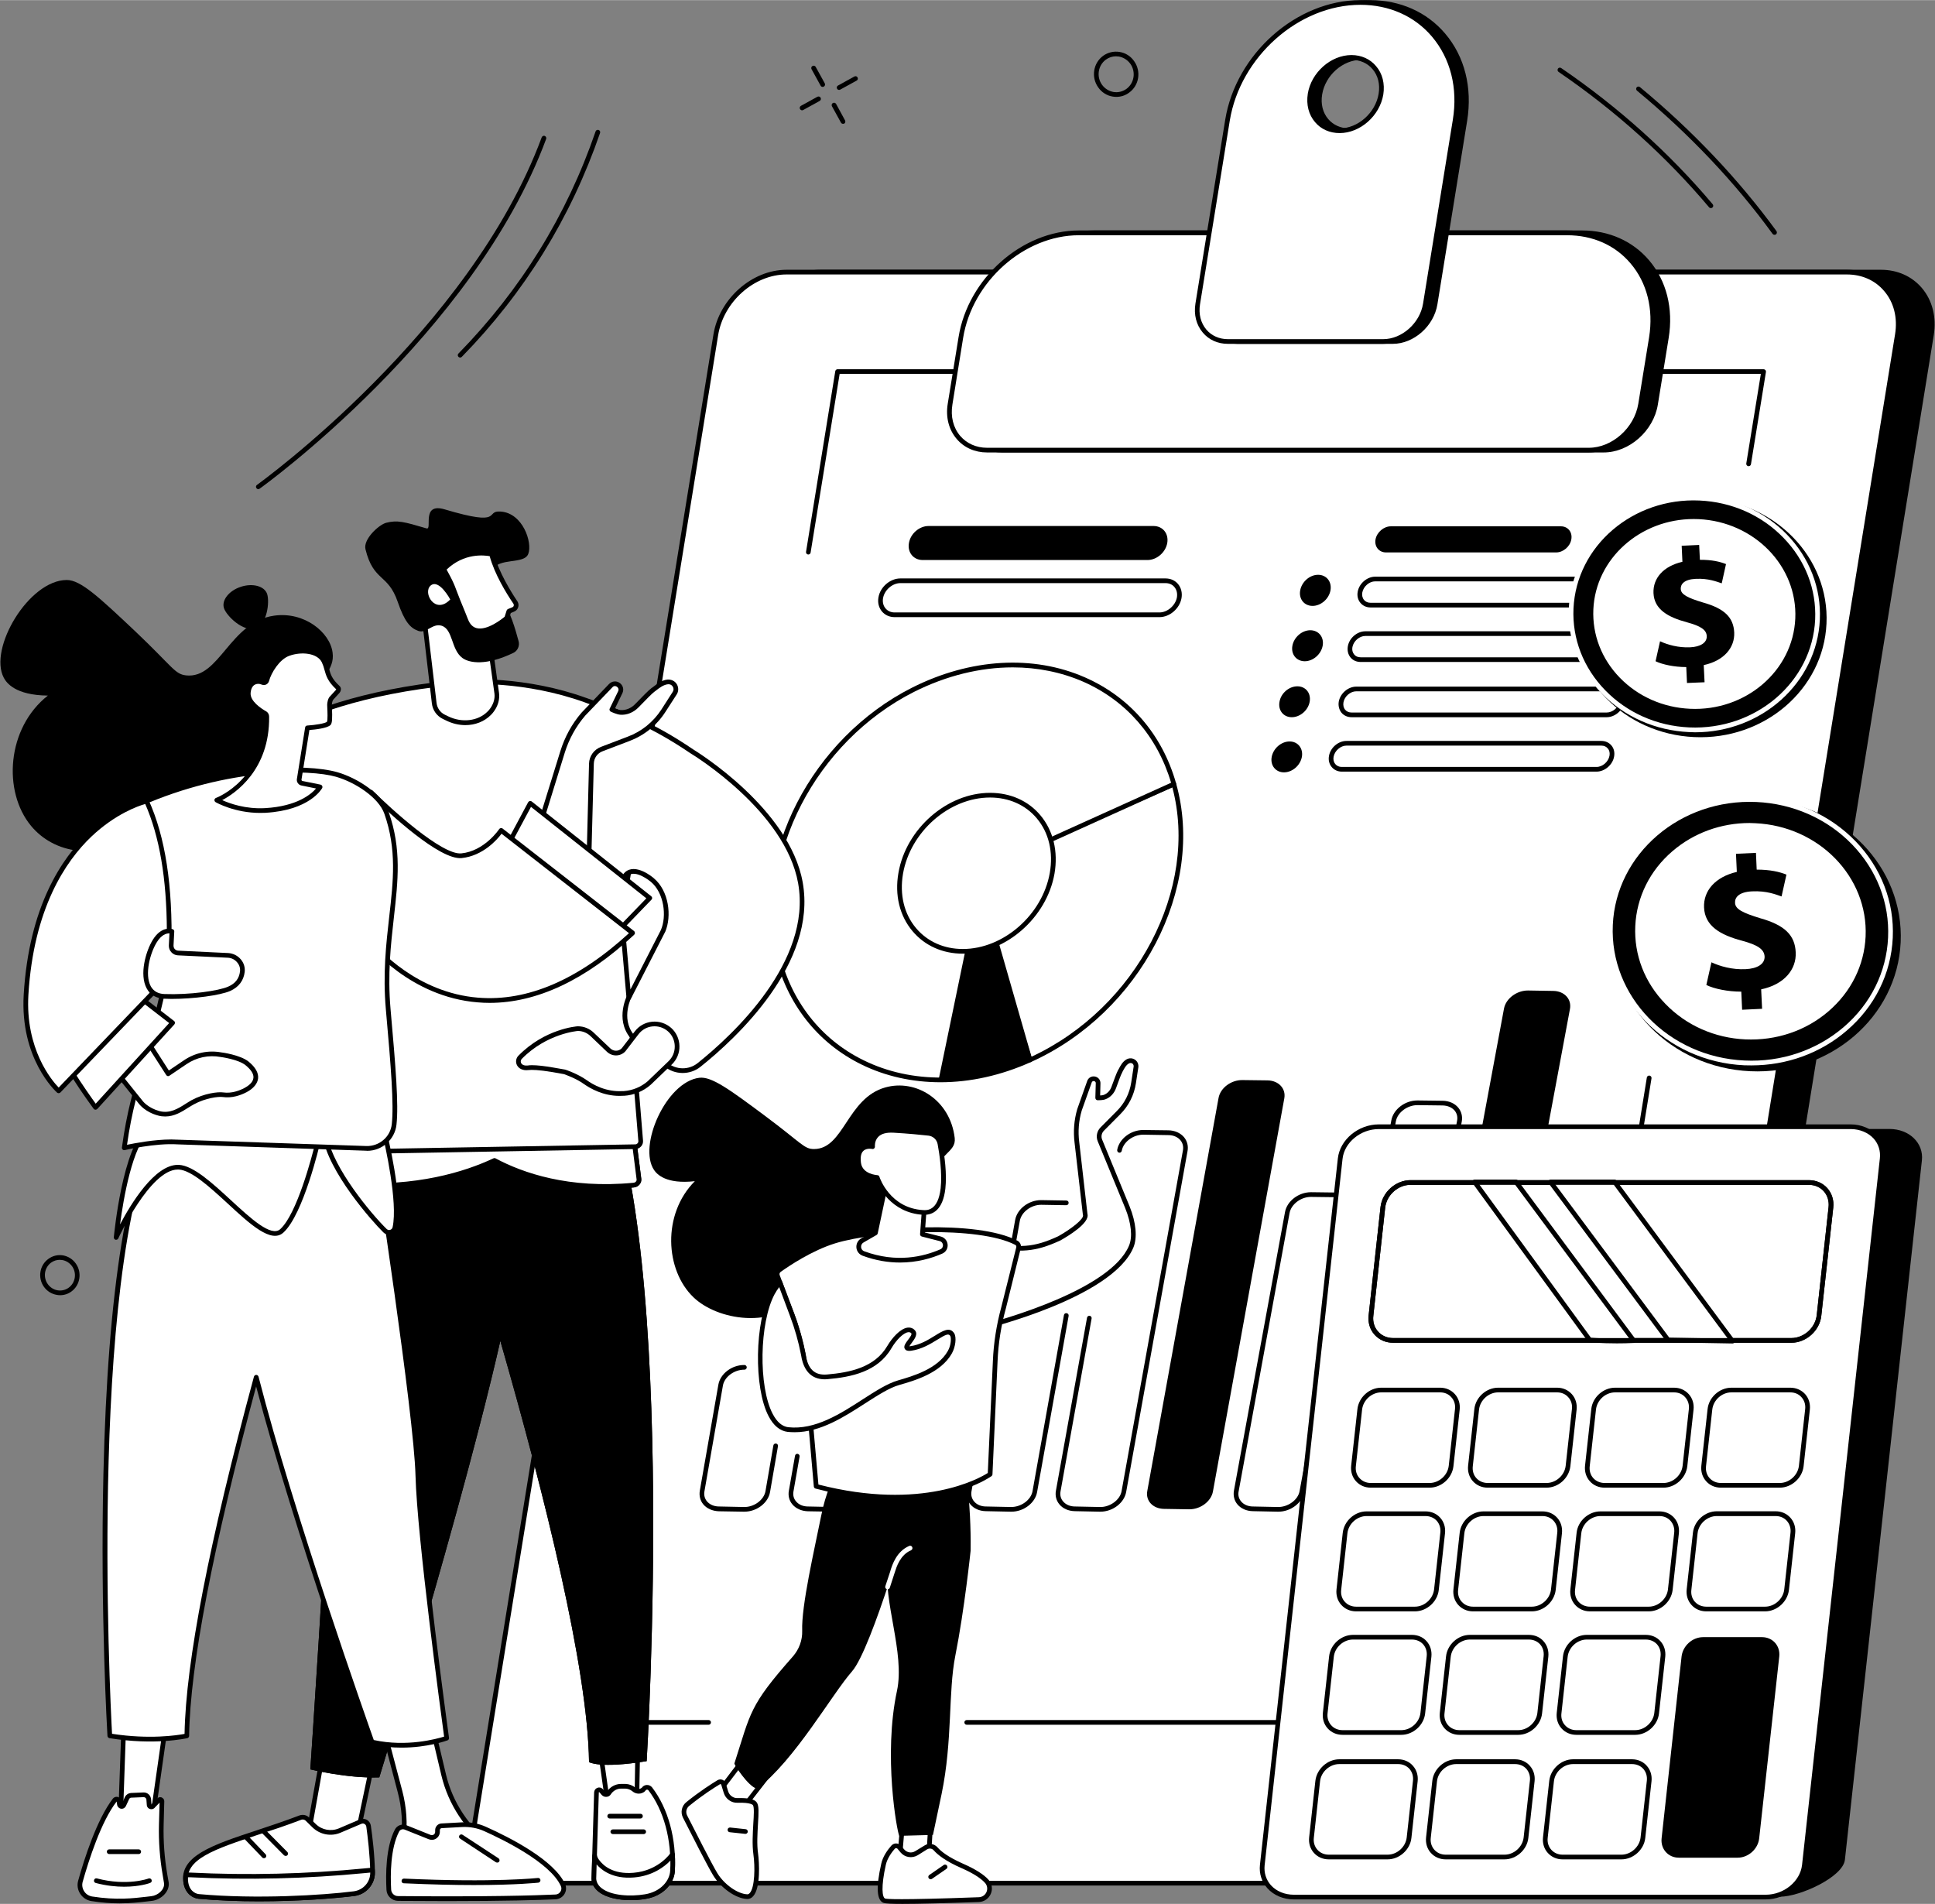 <?xml version="1.0" encoding="UTF-8"?>
<svg xmlns="http://www.w3.org/2000/svg" version="1.2" viewBox="0 0 1860 1830" width="813" height="800">
  <rect x="0" y="0" width="1860" height="1830" fill="#808080" stroke="none"/>
  <title>bwink_edu_08_single_08</title>
  <style>
		.s0 { fill: #000000 } 
		.s1 { fill: #ffffff } 
	</style>
  <g id="_Artboards_">
	</g>
  <g id="Background">
	</g>
  <g id="Illustration">
    <g id="Childcare expenses 1 ">
      <g id="&lt;Group&gt;">
        <g id="&lt;Group&gt;">
          <path id="&lt;Path&gt;" class="s0" d="m1808.1 261.4h-1019.4c-32.1 0-62.5 27-67.9 60.3l-231.4 1428.1c-5.4 33.3 16.3 60.3 48.5 60.3h1019.3c32.2 0 62.6-27 68-60.3l231.3-1428.1c5.4-33.3-16.3-60.3-48.4-60.3z"></path>
          <path id="&lt;Compound Path&gt;" fill-rule="evenodd" class="s0" d="m1557.2 1812.3h-1019.3c-15.7 0-29.7-6.2-39.2-17.4-10.2-12-14.3-28.1-11.5-45.4l231.3-1428.2c5.6-34.2 37.1-62.1 70.2-62.1h1019.4c15.7 0 29.6 6.2 39.2 17.4 10.2 12 14.3 28.2 11.5 45.5l-231.4 1428.1c-5.5 34.3-37 62.1-70.2 62.1zm-768.5-1548.6c-31 0-60.5 26.2-65.7 58.4l-231.4 1428.1c-2.6 16 1.2 30.8 10.5 41.8 8.7 10.2 21.4 15.8 35.8 15.8h1019.3c31 0 60.5-26.1 65.8-58.3l231.3-1428.2c2.6-15.9-1.1-30.8-10.5-41.7-8.7-10.3-21.4-15.9-35.7-15.9z"></path>
        </g>
        <g id="&lt;Group&gt;">
          <path id="&lt;Path&gt;" class="s1" d="m1775.3 261.4h-1019.3c-32.1 0-62.6 27-68 60.3l-231.3 1428.1c-5.4 33.3 16.3 60.3 48.4 60.3h1019.4c32.1 0 62.6-27 67.9-60.3l231.4-1428.1c5.4-33.3-16.3-60.3-48.5-60.3z"></path>
          <path id="&lt;Compound Path&gt;" fill-rule="evenodd" class="s0" d="m1524.5 1812.3h-1019.4c-15.7 0-29.6-6.2-39.2-17.4-10.2-12-14.3-28.1-11.5-45.4l231.4-1428.2c5.6-34.2 37-62.1 70.2-62.1h1019.3c15.8 0 29.7 6.2 39.2 17.4 10.3 12 14.3 28.2 11.5 45.5l-231.3 1428.1c-5.6 34.3-37.1 62.1-70.2 62.1zm-768.5-1548.6c-31 0-60.5 26.2-65.7 58.4l-231.4 1428.1c-2.6 16 1.1 30.8 10.5 41.8 8.7 10.2 21.4 15.8 35.7 15.8h1019.4c31 0 60.5-26.1 65.7-58.3l231.4-1428.2c2.6-15.9-1.1-30.8-10.5-41.7-8.7-10.3-21.4-15.9-35.8-15.9z"></path>
        </g>
        <g id="&lt;Group&gt;">
          <g id="&lt;Group&gt;">
            <path id="&lt;Path&gt;" class="s0" d="m777 532.9q-0.2 0-0.3 0c-1.3-0.2-2.1-1.4-1.9-2.6l28.1-173.6c0.2-1.1 1.1-1.9 2.2-1.9h890.1c0.7 0 1.3 0.3 1.8 0.8 0.4 0.5 0.6 1.2 0.5 1.8l-14.4 88.7c-0.2 1.2-1.3 2.1-2.6 1.9-1.2-0.2-2.1-1.4-1.9-2.6l14-86.1h-885.5l-27.9 171.7c-0.1 1.1-1.1 1.9-2.2 1.9z"></path>
            <path id="&lt;Path&gt;" class="s0" d="m1484.9 1657.8h-555.7c-1.2 0-2.2-1-2.2-2.3 0-1.2 1-2.2 2.2-2.2h553.8l100-617.6c0.2-1.2 1.3-2.1 2.6-1.9 1.2 0.2 2.1 1.4 1.9 2.6l-100.4 619.5c-0.2 1.1-1.1 1.9-2.2 1.9z"></path>
            <path id="&lt;Path&gt;" class="s0" d="m681.2 1657.8h-86.4c-0.7 0-1.3-0.3-1.7-0.8-0.5-0.5-0.6-1.2-0.5-1.8l29.7-183.7c0.2-1.3 1.4-2.1 2.6-1.9 1.2 0.2 2.1 1.4 1.9 2.6l-29.4 181.1h83.8c1.2 0 2.2 1 2.2 2.2 0 1.3-1 2.3-2.2 2.3z"></path>
          </g>
        </g>
        <g id="&lt;Group&gt;">
          <g id="&lt;Group&gt;">
            <path id="&lt;Path&gt;" class="s0" d="m1541.5 432.6h-578.4c-23.5 0-39.4-19.8-35.5-44.2l10.4-64.1c9-55.5 59.8-100.6 113.5-100.6h469.3c53.7 0 90 45.1 81 100.6l-10.4 64.1c-4 24.4-26.3 44.2-49.9 44.2z"></path>
            <path id="&lt;Compound Path&gt;" fill-rule="evenodd" class="s0" d="m1541.5 434.8h-578.4c-11.7 0-22-4.6-29.2-13-7.6-8.9-10.6-20.9-8.5-33.8l10.3-64c9.2-56.6 61.1-102.6 115.8-102.6h469.3c25.8 0 48.6 10.2 64.3 28.6 16.8 19.7 23.5 46.3 18.9 74.7l-10.4 64c-4.1 25.4-27.5 46.1-52.1 46.1zm-490-208.8c-52.5 0-102.5 44.3-111.3 98.7l-10.4 64c-1.8 11.6 0.8 22.3 7.6 30.2 6.2 7.3 15.4 11.4 25.7 11.4h578.4c22.5 0 43.9-19 47.7-42.3l10.3-64c4.4-27.1-1.9-52.4-17.8-71-14.8-17.5-36.4-27-60.9-27z"></path>
          </g>
          <g id="&lt;Group&gt;">
            <path id="&lt;Path&gt;" class="s1" d="m1527.1 432.6h-578.3c-23.6 0-39.5-19.8-35.6-44.2l10.4-64.1c9-55.5 59.8-100.6 113.6-100.6h469.2c53.7 0 90 45.1 81 100.6l-10.4 64.1c-3.9 24.4-26.3 44.2-49.9 44.2z"></path>
            <path id="&lt;Compound Path&gt;" fill-rule="evenodd" class="s0" d="m1527.2 434.8h-578.4c-11.7 0-22.1-4.6-29.2-13-7.6-8.9-10.7-20.9-8.6-33.8l10.4-64c9.1-56.6 61.1-102.6 115.7-102.6h469.3c25.8 0 48.7 10.2 64.4 28.6 16.7 19.7 23.4 46.3 18.8 74.7l-10.4 64c-4.1 25.4-27.4 46.1-52 46.1zm-490.1-208.8c-52.5 0-102.5 44.3-111.3 98.7l-10.3 64c-1.9 11.6 0.8 22.3 7.5 30.2 6.3 7.3 15.4 11.4 25.8 11.4h578.4c22.4 0 43.8-19 47.6-42.3l10.4-64c4.3-27.1-2-52.4-17.9-71-14.8-17.5-36.4-27-60.9-27z"></path>
          </g>
          <g id="&lt;Group&gt;">
            <path id="&lt;Compound Path&gt;" fill-rule="evenodd" class="s0" d="m1408 115.5l-28.6 176.6c-3.2 19.9-21.4 36-40.6 36h-149.2c-19.2 0-32.2-16.1-29-36l28.6-176.6c10.1-62.5 67.3-113.2 127.8-113.2 60.4 0 101.2 50.7 91 113.2zm-71.3-25.2c3.2-19.4-9.5-35.2-28.3-35.2-18.8 0-36.6 15.8-39.7 35.2-3.2 19.5 9.5 35.3 28.3 35.3 18.8 0 36.6-15.8 39.7-35.3z"></path>
            <path id="&lt;Compound Path&gt;" fill-rule="evenodd" class="s0" d="m1338.8 330.4h-149.2c-9.7 0-18.2-3.8-24.1-10.8-6.3-7.4-8.8-17.3-7.1-27.9l28.6-176.6c10.3-63.5 68.6-115.1 130-115.1 28.9 0 54.5 11.4 72.1 32.1 18.8 22.1 26.3 51.8 21.2 83.8l-28.6 176.5c-3.4 21-22.7 38-42.9 38zm-21.8-325.9c-59.3 0-115.6 50-125.6 111.4l-28.6 176.5c-1.5 9.3 0.7 17.9 6.1 24.3 5 5.9 12.4 9.2 20.7 9.2h149.2c18.1 0 35.4-15.4 38.4-34.2l28.6-176.6c5-30.6-2.2-59-20.1-80.1-16.7-19.7-41.2-30.5-68.7-30.5zm-20 123.3c-9.5 0-17.9-3.7-23.6-10.5-6.2-7.2-8.6-16.9-7-27.3 3.4-20.5 22.2-37.2 42-37.2 9.5 0 17.9 3.8 23.6 10.6 6.2 7.2 8.6 16.9 7 27.3-3.3 20.5-22.2 37.1-42 37.1zm11.4-70.4c-17.7 0-34.5 14.9-37.5 33.3-1.5 9.1 0.6 17.5 5.9 23.7 4.9 5.7 12.1 8.9 20.2 8.9 17.7 0 34.5-15 37.5-33.3 1.5-9.1-0.6-17.5-5.9-23.7-4.9-5.8-12.1-8.9-20.2-8.9z"></path>
          </g>
          <g id="&lt;Group&gt;">
            <path id="&lt;Compound Path&gt;" fill-rule="evenodd" class="s1" d="m1398.7 115.5l-28.6 176.6c-3.2 19.9-21.4 36-40.7 36h-149.1c-19.2 0-32.2-16.1-29-36l28.6-176.6c10.1-62.5 67.3-113.2 127.8-113.2 60.4 0 101.2 50.7 91 113.2zm-71.3-25.2c3.2-19.4-9.5-35.2-28.3-35.2-18.8 0-36.6 15.8-39.7 35.2-3.2 19.5 9.5 35.3 28.3 35.3 18.8 0 36.6-15.8 39.7-35.3z"></path>
            <path id="&lt;Compound Path&gt;" fill-rule="evenodd" class="s0" d="m1329.5 330.4h-149.2c-9.7 0-18.2-3.8-24.1-10.8-6.3-7.4-8.8-17.3-7.1-27.9l28.6-176.6c10.3-63.5 68.6-115.1 130-115.1 28.9 0 54.5 11.4 72.1 32.1 18.8 22.1 26.3 51.8 21.2 83.8l-28.6 176.5c-3.4 21-22.7 38-42.9 38zm-21.8-325.9c-59.3 0-115.6 50-125.6 111.4l-28.6 176.5c-1.5 9.3 0.7 17.9 6.1 24.3 5 5.9 12.4 9.2 20.7 9.2h149.2c18.1 0 35.4-15.4 38.4-34.2l28.6-176.6c5-30.6-2.2-59-20.1-80.1-16.7-19.7-41.2-30.5-68.7-30.5zm-20 123.3c-9.5 0-17.9-3.7-23.6-10.5-6.2-7.2-8.6-16.9-7-27.3 3.3-20.5 22.2-37.2 42-37.2 9.5 0 17.9 3.8 23.6 10.6 6.2 7.2 8.6 16.9 7 27.3-3.4 20.5-22.2 37.1-42 37.1zm11.4-70.4c-17.7 0-34.5 14.9-37.5 33.3-1.5 9.1 0.6 17.5 5.9 23.7 4.9 5.7 12.1 8.9 20.2 8.9 17.7 0 34.5-15 37.5-33.3 1.5-9.1-0.6-17.5-5.9-23.7-4.9-5.8-12.1-8.9-20.2-8.9z"></path>
          </g>
        </g>
        <g id="&lt;Group&gt;">
          <g id="&lt;Group&gt;">
            <g id="&lt;Group&gt;">
              <path id="&lt;Path&gt;" class="s1" d="m1128.4 753.5c28.1 99.6-34 218.3-138.4 265.3l-57.1-179.6z"></path>
              <path id="&lt;Compound Path&gt;" fill-rule="evenodd" class="s0" d="m990 1021q-0.5 0-0.9-0.2c-0.6-0.2-1.1-0.7-1.2-1.3l-57.1-179.6c-0.4-1.1 0.2-2.3 1.2-2.8l195.5-85.6c0.6-0.3 1.2-0.3 1.8 0 0.6 0.3 1.1 0.8 1.2 1.4 28.4 100.3-34.2 220.5-139.6 267.9q-0.4 0.2-0.9 0.2zm-54.3-180.6l55.7 175.3c101.1-46.9 161.3-162.1 135.5-259z"></path>
            </g>
            <g id="&lt;Group&gt;">
              <path id="&lt;Path&gt;" class="s1" d="m1128.4 753.5c-29.1-102.8-142.9-144.9-250.7-90.6-96.1 48.5-153 159.3-130.6 253.4 24.9 105.1 135.7 150.7 242.9 102.5l-48.7-169.7c-1.5-5.4 1.8-11.8 7.4-14.3z"></path>
              <path id="&lt;Compound Path&gt;" fill-rule="evenodd" class="s0" d="m904 1040.2c-26.9 0-52.8-5.7-76-17.1-42.3-20.8-71.8-58.5-83.1-106.2-22.6-94.9 35.3-207.3 131.8-256 55.9-28.2 116.5-31.8 166.4-9.8 43.2 19 74.2 55.1 87.4 101.8 0.3 1.1-0.2 2.2-1.2 2.7l-179.6 81.2c-4.7 2.1-7.5 7.3-6.2 11.7l48.7 169.6c0.3 1.1-0.3 2.3-1.3 2.7-28.7 12.9-58.3 19.4-86.9 19.4zm69.5-398.8c-31.2 0-63.7 7.9-94.8 23.5-94.7 47.8-151.5 158-129.4 250.9 11 46.4 39.7 83.1 80.7 103.2 46.2 22.8 103.5 22.2 157.3-1.5l-48.2-167.8c-1.8-6.5 2-14 8.7-17l177.9-80.4c-13.2-44.5-43.1-78.9-84.4-97.1-21.1-9.2-44.1-13.8-67.8-13.8z"></path>
            </g>
            <path id="&lt;Path&gt;" class="s0" d="m990 1018.8l-48.7-169.7-39.1 188.9c28.3 0.2 58.2-5.9 87.8-19.2z"></path>
            <g id="&lt;Group&gt;">
              <path id="&lt;Path&gt;" class="s1" d="m1011.3 839.4c-7.2 41.4-45.7 74.9-85.8 74.9-40.1 0-66.9-33.5-59.7-74.9 7.2-41.5 45.6-75.2 85.9-75.2 40.2 0 66.9 33.7 59.6 75.2z"></path>
              <path id="&lt;Compound Path&gt;" fill-rule="evenodd" class="s0" d="m925.5 916.6c-19.5 0-36.6-7.7-48.3-21.6-12.5-14.8-17.3-34.7-13.6-56 7.3-42.5 46.8-77 88.1-77 19.5 0 36.7 7.6 48.4 21.6 12.4 14.8 17.2 34.8 13.5 56.2-7.5 42.3-47 76.8-88.1 76.8zm26.2-150.1c-39.2 0-76.7 32.8-83.7 73.3-3.4 20 1 38.6 12.6 52.3 10.9 12.9 26.8 20 44.9 20 39 0 76.5-32.8 83.6-73.1 3.5-20.1-0.9-38.7-12.5-52.5-10.8-12.9-26.8-20-44.9-20z"></path>
            </g>
          </g>
          <g id="&lt;Group&gt;">
            <g id="&lt;Group&gt;">
              <g id="&lt;Group&gt;">
                <g id="&lt;Group&gt;">
                  <path id="&lt;Path&gt;" class="s1" d="m745.6 1389.7c-2.8 16.5-5.6 32.5-7.6 44-1.7 9.6-12 17.2-22.9 17l-24.1-0.4c-10.5-0.2-17.7-7.8-16.1-17.1l17.8-101.9c1.7-9.5 12-17.2 22.8-17.1z"></path>
                  <path id="&lt;Path&gt;" class="s0" d="m715.5 1453q-0.2 0-0.4 0l-24.1-0.4c-6.1-0.2-11.6-2.6-15-6.7-3-3.6-4.1-8.3-3.3-13.1l17.8-101.8c1.8-10.6 12.9-19 24.7-19q0.2 0 0.4 0c1.2 0 2.2 1 2.2 2.3 0 1.2-1.1 2.3-2.3 2.2-9.6-0.1-19.1 6.8-20.6 15.2l-17.8 101.9c-0.6 3.5 0.3 6.8 2.4 9.4 2.6 3.1 6.8 5 11.6 5l24.1 0.5c9.7 0.2 19.1-6.8 20.6-15.2l7.6-44c0.2-1.2 1.4-2 2.6-1.8 1.2 0.2 2.1 1.4 1.8 2.6l-7.6 44c-1.8 10.5-12.8 18.9-24.7 18.9z"></path>
                </g>
              </g>
            </g>
            <g id="&lt;Group&gt;">
              <path id="&lt;Path&gt;" class="s1" d="m783.3 1303.5l6.4-36.6c1.7-9.6 12-17.4 22.9-17.2l23.9 0.3c10.7 0.2 17.9 7.8 16.2 17.2-6.6 37.7-22.5 128.3-29.1 166.5-1.7 9.6-12.1 17.2-22.9 17l-24.1-0.4c-10.6-0.2-17.8-7.8-16.1-17.1l5.9-33.5z"></path>
              <path id="&lt;Path&gt;" class="s0" d="m801.1 1453q-0.2 0-0.5 0l-24.1-0.4c-6.1-0.2-11.5-2.6-14.9-6.7-3-3.6-4.2-8.3-3.3-13.1l5.9-33.5c0.2-1.3 1.3-2.1 2.6-1.9 1.2 0.3 2 1.4 1.8 2.6l-5.9 33.6c-0.6 3.5 0.2 6.8 2.4 9.4 2.5 3.1 6.7 5 11.5 5l24.1 0.5c9.7 0.2 19.2-6.8 20.6-15.2l29.2-166.5c0.6-3.5-0.2-6.9-2.4-9.5-2.6-3.1-6.8-4.9-11.6-5l-24-0.4q-0.1 0-0.2 0c-9.6 0-18.9 7-20.4 15.4l-6.4 36.6c-0.2 1.2-1.4 2-2.6 1.8-1.2-0.2-2.1-1.4-1.9-2.6l6.5-36.6c1.9-10.7 13.1-19.2 25.1-19.1l24 0.4c6.1 0.1 11.6 2.5 15 6.6 3 3.7 4.2 8.4 3.4 13.2l-29.2 166.5c-1.9 10.5-12.9 18.9-24.7 18.9z"></path>
            </g>
            <g id="&lt;Group&gt;">
              <path id="&lt;Path&gt;" class="s1" d="m886.2 1450.7l-24.1-0.4c-10.5-0.2-17.7-7.8-16-17.1l23.4-132c1.7-9.5 12-17.3 22.9-17.1l23.9 0.3c10.7 0.2 17.9 7.8 16.2 17.2-5.6 31.8-17.7 100-23.4 132.1-1.7 9.5-12 17.2-22.9 17z"></path>
            </g>
            <g id="&lt;Group&gt;">
              <g id="&lt;Group&gt;">
                <g id="&lt;Group&gt;">
                  <path id="&lt;Path&gt;" class="s1" d="m1024.9 1264.4c-11.2 63-24.3 136.5-30.2 169.3-1.7 9.6-12.1 17.2-22.9 17l-24.1-0.4c-10.6-0.2-17.7-7.8-16.1-17.1l46.4-260.2c1.8-9.6 12.1-17.4 23-17.2l24 0.3z"></path>
                  <path id="&lt;Path&gt;" class="s0" d="m972.2 1453q-0.2 0-0.5 0l-24.1-0.5c-6.1-0.1-11.5-2.5-14.9-6.6-3-3.6-4.1-8.3-3.3-13.1l46.4-260.2c1.9-10.6 13-19.1 24.9-19.1q0.2 0 0.4 0l23.9 0.4c1.3 0 2.3 1 2.2 2.3 0 1.2-1 2.2-2.2 2.2q0 0 0 0l-24-0.4q-0.2 0-0.3 0c-9.6 0-18.9 7-20.4 15.4l-46.5 260.2c-0.6 3.5 0.3 6.8 2.4 9.4 2.5 3.1 6.7 5 11.5 5l24.1 0.5c9.8 0.1 19.2-6.8 20.7-15.2l30.2-169.3c0.2-1.2 1.4-2.1 2.6-1.8 1.3 0.2 2.1 1.3 1.9 2.6l-30.3 169.3c-1.8 10.5-12.9 18.9-24.7 18.9z"></path>
                </g>
              </g>
            </g>
            <g id="&lt;Group&gt;">
              <g id="&lt;Group&gt;">
                <g id="&lt;Group&gt;">
                  <path id="&lt;Path&gt;" class="s1" d="m1076.1 1105.6c1.7-9.6 12.1-17.4 23-17.2l24 0.3c10.7 0.2 17.9 7.8 16.2 17.3-10.9 60.8-48 266.4-59 327.7-1.7 9.5-12.1 17.2-23 17l-24.1-0.4c-10.6-0.2-17.7-7.8-16-17.1l29.9-166.3z"></path>
                  <path id="&lt;Path&gt;" class="s0" d="m1057.7 1453q-0.2 0-0.4 0l-24.1-0.5c-6.1-0.1-11.6-2.5-14.9-6.6-3-3.6-4.2-8.3-3.3-13.1l29.9-166.3c0.2-1.2 1.4-2 2.6-1.8 1.2 0.2 2 1.4 1.8 2.6l-29.9 166.3c-0.6 3.5 0.2 6.8 2.4 9.4 2.5 3.1 6.7 5 11.5 5l24.1 0.5c9.6 0.2 19.2-6.8 20.7-15.2l59-327.7c0.6-3.6-0.2-7-2.4-9.6-2.5-3.1-6.8-5-11.6-5l-24-0.4q-0.1 0-0.3 0c-9.6 0-19 7-20.5 15.4-0.2 1.3-1.4 2.1-2.6 1.9-1.2-0.3-2-1.4-1.8-2.7 1.9-10.6 13-19.1 24.9-19.1q0.2 0 0.4 0l24 0.3c6.1 0.1 11.6 2.6 15 6.7 3 3.7 4.2 8.4 3.3 13.3l-59 327.7c-1.9 10.5-12.9 18.9-24.8 18.9z"></path>
                </g>
              </g>
            </g>
            <g id="&lt;Group&gt;">
              <g id="&lt;Group&gt;">
                <path id="&lt;Path&gt;" class="s0" d="m1142.9 1450.7l-24.1-0.4c-10.6-0.2-17.7-7.8-16-17.1l68.5-377.8c1.7-9.7 12.1-17.5 23.1-17.3l24 0.3c10.7 0.2 17.9 7.9 16.1 17.4-12.1 66.9-56.4 310.5-68.6 377.9-1.8 9.5-12.1 17.2-23 17z"></path>
              </g>
            </g>
            <g id="&lt;Group&gt;">
              <g id="&lt;Group&gt;">
                <g id="&lt;Group&gt;">
                  <path id="&lt;Path&gt;" class="s1" d="m1228.4 1450.7l-24.1-0.4c-10.5-0.2-17.6-7.8-15.9-17.1l49-267.8c1.8-9.7 12.2-17.4 23.1-17.3l23.9 0.4c10.7 0.1 17.9 7.8 16.2 17.2-9.8 53-39.4 214.5-49.2 268-1.7 9.6-12.1 17.2-23 17z"></path>
                  <path id="&lt;Compound Path&gt;" fill-rule="evenodd" class="s0" d="m1228.8 1453q-0.2 0-0.4 0l-24.1-0.5c-6.1-0.1-11.5-2.5-14.9-6.6-3-3.6-4.1-8.3-3.3-13.1l49.1-267.8c1.9-10.6 13.1-19.1 24.9-19.1q0.2 0 0.4 0l24 0.3c6.1 0.1 11.6 2.5 15 6.7 3 3.7 4.2 8.4 3.3 13.2l-49.1 268c-2 10.5-13 18.9-24.9 18.9zm-0.3-4.5c9.6 0.1 19.2-6.8 20.7-15.2l49.1-268c0.7-3.5-0.1-6.9-2.3-9.6-2.6-3.1-6.8-4.9-11.6-5l-24-0.3q-0.1 0-0.3 0c-9.6 0-18.9 7-20.5 15.4l-49 267.8c-0.7 3.5 0.2 6.8 2.3 9.4 2.5 3.1 6.7 5 11.5 5z"></path>
                </g>
              </g>
            </g>
            <g id="&lt;Group&gt;">
              <g id="&lt;Group&gt;">
                <g id="&lt;Group&gt;">
                  <path id="&lt;Path&gt;" class="s1" d="m1314 1450.7l-24.1-0.4c-10.6-0.2-17.7-7.8-16-17.1l65.7-356c1.8-9.6 12.2-17.4 23.1-17.3l24.1 0.4c10.6 0.1 17.8 7.8 16.1 17.3-11.9 64.3-53.9 291.4-65.9 356.1-1.8 9.6-12.1 17.2-23 17z"></path>
                  <path id="&lt;Compound Path&gt;" fill-rule="evenodd" class="s0" d="m1314.4 1453q-0.2 0-0.5 0l-24.1-0.5c-6.1-0.1-11.5-2.5-14.8-6.6-3-3.6-4.2-8.3-3.3-13.1l65.7-356c2-10.6 13.1-19.1 25-19.1q0.2 0 0.4 0l24 0.3c6.1 0.1 11.6 2.5 15 6.7 3 3.7 4.2 8.4 3.3 13.3l-65.9 356.1c-1.9 10.5-13 18.9-24.8 18.9zm-0.4-4.5q0.2 0 0.4 0c9.6 0 18.9-6.9 20.4-15.2l65.8-356.1c0.7-3.6-0.1-7-2.3-9.7-2.6-3.1-6.8-4.9-11.6-5l-24-0.3q-0.1 0-0.3 0c-9.6 0-19 7-20.6 15.4l-65.6 356c-0.7 3.5 0.1 6.9 2.2 9.4 2.6 3.1 6.7 5 11.5 5z"></path>
                </g>
              </g>
            </g>
            <g id="&lt;Group&gt;">
              <g id="&lt;Group&gt;">
                <path id="&lt;Path&gt;" class="s0" d="m1399.5 1450.7l-24.1-0.4c-10.5-0.2-17.6-7.8-15.9-17.1l86.2-463.8c1.8-9.7 12.3-17.5 23.2-17.4l24.1 0.4c10.7 0.1 17.9 7.9 16.1 17.4-14.3 76.7-72.2 387-86.5 463.9-1.8 9.6-12.2 17.2-23.1 17z"></path>
              </g>
            </g>
          </g>
          <g id="&lt;Group&gt;">
            <g id="&lt;Group&gt;">
              <path id="&lt;Path&gt;" class="s1" d="m1563.1 581.5h-245.7c-6.8 0-11.4-5.6-10.1-12.5 1.2-6.9 7.8-12.5 14.6-12.5h245.9c6.8 0 11.3 5.6 10 12.5-1.3 6.9-7.9 12.5-14.7 12.5z"></path>
              <path id="&lt;Compound Path&gt;" fill-rule="evenodd" class="s0" d="m1563.1 583.8h-245.7c-3.9 0-7.4-1.6-9.7-4.4-2.4-2.8-3.4-6.8-2.6-10.8 1.4-7.9 9-14.4 16.8-14.4h245.9c3.9 0 7.3 1.5 9.6 4.3 2.4 2.9 3.4 6.9 2.6 10.9-1.5 7.9-9 14.4-16.9 14.4zm-241.2-25.1c-5.7 0-11.3 4.9-12.4 10.7-0.5 2.7 0.1 5.3 1.7 7.2 1.4 1.7 3.6 2.7 6.2 2.7h245.7c5.7 0 11.4-4.9 12.5-10.7 0.5-2.8-0.1-5.3-1.6-7.2-1.5-1.7-3.7-2.7-6.2-2.7z"></path>
            </g>
            <path id="&lt;Path&gt;" class="s0" d="m1495.8 530.9h-163.5c-6.8 0-11.3-5.6-10.1-12.5 1.3-6.9 7.9-12.6 14.7-12.6h163.5c6.8 0 11.3 5.7 10 12.6-1.2 6.9-7.8 12.5-14.6 12.5z"></path>
            <g id="&lt;Group&gt;">
              <path id="&lt;Path&gt;" class="s1" d="m1553.4 634h-245.5c-6.8 0-11.3-5.6-10.1-12.5 1.2-6.9 7.8-12.6 14.6-12.6h245.6c6.8 0 11.3 5.7 10 12.6-1.3 6.9-7.9 12.5-14.6 12.5z"></path>
              <path id="&lt;Compound Path&gt;" fill-rule="evenodd" class="s0" d="m1553.4 636.2h-245.5c-3.9 0-7.4-1.5-9.7-4.3-2.4-2.9-3.3-6.8-2.6-10.8 1.4-8 9-14.4 16.8-14.4h245.6c3.9 0 7.3 1.5 9.7 4.3 2.3 2.9 3.3 6.9 2.5 10.9-1.4 7.9-9 14.3-16.8 14.3zm-241-25c-5.7 0-11.3 4.9-12.4 10.7-0.5 2.7 0.1 5.2 1.7 7.1 1.4 1.8 3.6 2.7 6.2 2.7h245.5c5.6 0 11.3-4.9 12.4-10.6 0.5-2.8-0.1-5.3-1.6-7.2-1.5-1.7-3.7-2.7-6.2-2.7z"></path>
            </g>
            <g id="&lt;Group&gt;">
              <path id="&lt;Path&gt;" class="s1" d="m1544.4 687.1h-245.2c-6.8 0-11.3-5.6-10.1-12.5 1.3-6.9 7.8-12.5 14.6-12.5h245.4c6.8 0 11.3 5.6 10 12.5-1.3 6.9-7.9 12.5-14.7 12.5z"></path>
              <path id="&lt;Compound Path&gt;" fill-rule="evenodd" class="s0" d="m1544.4 689.3h-245.2c-3.9 0-7.3-1.5-9.7-4.3-2.3-2.9-3.3-6.8-2.6-10.8 1.5-7.9 9-14.3 16.8-14.3h245.4c3.9 0 7.3 1.5 9.6 4.3 2.4 2.9 3.3 6.8 2.6 10.8-1.5 7.9-9 14.3-16.9 14.3zm-240.7-24.9c-5.6 0-11.3 4.8-12.3 10.6-0.5 2.7 0.1 5.3 1.6 7.1 1.5 1.8 3.7 2.7 6.2 2.7h245.2c5.7 0 11.4-4.8 12.5-10.6 0.5-2.7-0.1-5.3-1.7-7.1-1.4-1.8-3.6-2.7-6.1-2.7z"></path>
            </g>
            <g id="&lt;Group&gt;">
              <path id="&lt;Path&gt;" class="s1" d="m1534.7 739.3h-245c-6.7 0-11.3-5.6-10-12.5 1.2-6.8 7.8-12.4 14.6-12.4h245c6.8 0 11.3 5.6 10 12.4-1.2 6.9-7.8 12.5-14.6 12.5z"></path>
              <path id="&lt;Compound Path&gt;" fill-rule="evenodd" class="s0" d="m1534.7 741.6h-245c-3.8 0-7.3-1.6-9.6-4.4-2.4-2.8-3.4-6.8-2.6-10.8 1.4-7.9 8.9-14.3 16.8-14.3h245c3.9 0 7.4 1.6 9.7 4.4 2.4 2.8 3.3 6.8 2.5 10.8-1.4 7.8-9 14.3-16.8 14.3zm-240.4-25c-5.7 0-11.3 4.9-12.4 10.7-0.5 2.7 0.1 5.2 1.6 7 1.5 1.8 3.7 2.8 6.2 2.8h245c5.7 0 11.3-4.9 12.4-10.7 0.5-2.7 0-5.2-1.6-7-1.4-1.8-3.6-2.8-6.2-2.8z"></path>
            </g>
            <path id="&lt;Path&gt;" class="s0" d="m1278.9 567.4c-1.5 8.2-9.2 14.9-17.2 14.9-8.1 0-13.4-6.7-11.9-14.9 1.5-8.3 9.2-15 17.2-15 8.1 0 13.4 6.7 11.9 15z"></path>
            <path id="&lt;Path&gt;" class="s0" d="m1271.4 620.6c-1.5 8.2-9.2 14.9-17.2 14.9-8.1 0-13.4-6.7-11.9-14.9 1.5-8.2 9.2-14.9 17.2-14.9 8.1 0 13.4 6.7 11.9 14.9z"></path>
            <path id="&lt;Path&gt;" class="s0" d="m1258.9 674.5c-1.5 8.2-9.2 14.8-17.2 14.8-8 0-13.3-6.6-11.8-14.8 1.4-8.3 9.1-14.9 17.2-14.9 8 0 13.3 6.6 11.8 14.9z"></path>
            <path id="&lt;Path&gt;" class="s0" d="m1251.4 727.5c-1.5 8.1-9.1 14.8-17.2 14.8-8 0-13.3-6.7-11.8-14.8 1.5-8.2 9.2-14.9 17.2-14.9 8 0 13.3 6.7 11.8 14.9z"></path>
          </g>
          <path id="&lt;Path&gt;" class="s0" d="m1103 538.2h-216.1c-8.8 0-14.8-7.3-13.2-16.3 1.5-9.1 10-16.4 18.9-16.4h216.2c8.9 0 14.8 7.3 13.2 16.4-1.6 9-10.1 16.3-19 16.3z"></path>
          <g id="&lt;Group&gt;">
            <path id="&lt;Path&gt;" class="s1" d="m1114.5 590.8h-254.6c-8.9 0-14.8-7.3-13.3-16.3 1.5-9 10-16.4 18.9-16.4h254.8c8.9 0 14.8 7.4 13.2 16.4-1.6 9-10.1 16.3-19 16.3z"></path>
            <path id="&lt;Compound Path&gt;" fill-rule="evenodd" class="s0" d="m1114.5 593.1h-254.6c-4.9 0-9.2-2-12.1-5.4-3.1-3.7-4.3-8.5-3.4-13.6 1.7-10 11.2-18.2 21.1-18.2h254.8c4.9 0 9.2 1.9 12.1 5.4 3 3.6 4.2 8.5 3.3 13.6-1.8 10-11.3 18.2-21.2 18.2zm-249-32.7c-7.7 0-15.3 6.6-16.7 14.5-0.6 3.7 0.2 7.2 2.4 9.8 2.1 2.5 5.2 3.9 8.7 3.9h254.6c7.7 0 15.4-6.7 16.8-14.5 0.6-3.8-0.2-7.3-2.4-9.9-2-2.5-5.1-3.8-8.6-3.8z"></path>
          </g>
        </g>
      </g>
      <g id="&lt;Group&gt;">
        <path id="&lt;Path&gt;" class="s0" d="m1816.2 1085.1h-464.8c-19.1 0-36.1 13.6-37.9 30.3l-74.1 672.2c-1.8 16.7 12.2 30.3 31.2 30.3l440.4 5.2c19.1 0 60.5-18.8 62.4-35.5l74-672.2c1.9-16.7-12.1-30.3-31.2-30.3z"></path>
        <g id="&lt;Group&gt;">
          <path id="&lt;Path&gt;" class="s1" d="m1778.9 1083h-453.5c-18.7 0-35.3 13.7-37.2 30.6l-74.8 679.2c-1.9 17 11.7 30.7 30.3 30.7h453.6c18.6 0 35.3-13.7 37.1-30.7l74.9-679.2c1.8-16.9-11.7-30.6-30.4-30.6z"></path>
          <path id="&lt;Compound Path&gt;" fill-rule="evenodd" class="s0" d="m1697.3 1825.7h-453.6c-10 0-19.3-3.9-25.4-10.7-5.5-6.1-8.1-14.1-7.2-22.4l74.9-679.2c2-18 19.6-32.7 39.4-32.7h453.5c10.1 0 19.4 3.9 25.5 10.7 5.5 6.2 8 14.1 7.1 22.5l-74.8 679.2c-2 18-19.7 32.6-39.4 32.6zm-371.9-740.5c-17.5 0-33.2 12.9-34.9 28.7l-74.9 679.2c-0.7 7 1.4 13.7 6 18.9 5.3 5.9 13.3 9.2 22.1 9.2h453.6c17.5 0 33.1-12.8 34.9-28.6l74.8-679.2c0.8-7.1-1.3-13.8-5.9-19-5.3-5.8-13.4-9.2-22.2-9.2z"></path>
        </g>
        <g id="&lt;Group&gt;">
          <path id="&lt;Compound Path&gt;" fill-rule="evenodd" class="s0" d="m1360.1 1548.8h-56.6c-5.6 0-10.6-2.2-14.2-6.2-3.6-4-5.2-9.3-4.6-14.9l6-54.4c1.3-11.4 11.5-20.6 22.9-20.6h56.6c5.6 0 10.6 2.1 14.2 6.1 3.6 4 5.2 9.3 4.6 14.9l-6 54.5c-1.2 11.3-11.5 20.6-22.9 20.6zm-46.5-91.6c-9.1 0-17.4 7.4-18.4 16.5l-6 54.5c-0.5 4.3 0.7 8.4 3.5 11.4 2.7 3 6.5 4.7 10.8 4.7h56.6c9.1 0 17.4-7.5 18.4-16.6l6-54.4c0.5-4.4-0.7-8.4-3.4-11.5-2.7-3-6.6-4.6-10.9-4.6z"></path>
          <path id="&lt;Compound Path&gt;" fill-rule="evenodd" class="s0" d="m1347 1667.5h-56.5c-5.7 0-10.7-2.2-14.3-6.2-3.6-4-5.2-9.3-4.6-14.9l6-54.4c1.3-11.4 11.6-20.6 23-20.6h56.5c5.6 0 10.7 2.1 14.2 6.1 3.6 4 5.2 9.3 4.6 15l-6 54.4c-1.2 11.3-11.5 20.6-22.9 20.6zm-46.4-91.6c-9.2 0-17.5 7.4-18.5 16.6l-6 54.4c-0.5 4.3 0.8 8.4 3.5 11.4 2.7 3 6.5 4.7 10.9 4.7h56.5c9.2 0 17.4-7.5 18.4-16.6l6-54.4c0.5-4.4-0.7-8.4-3.4-11.5-2.7-3-6.6-4.6-10.9-4.6z"></path>
          <path id="&lt;Compound Path&gt;" fill-rule="evenodd" class="s0" d="m1333.8 1787.2h-56.5c-5.7 0-10.7-2.2-14.3-6.2-3.6-4-5.2-9.3-4.6-14.9l6-54.4c1.3-11.4 11.6-20.7 23-20.7h56.5c5.6 0 10.7 2.2 14.2 6.2 3.6 4 5.2 9.3 4.6 14.9l-6 54.5c-1.2 11.3-11.5 20.6-22.9 20.6zm-46.4-91.6c-9.2 0-17.5 7.4-18.5 16.5l-6 54.5c-0.5 4.3 0.8 8.4 3.5 11.4 2.7 3 6.5 4.7 10.9 4.7h56.5c9.2 0 17.4-7.5 18.4-16.6l6-54.4c0.5-4.4-0.7-8.4-3.4-11.5-2.7-3-6.6-4.6-10.9-4.6z"></path>
          <path id="&lt;Compound Path&gt;" fill-rule="evenodd" class="s0" d="m1472.5 1548.8h-56.6c-5.6 0-10.6-2.2-14.2-6.2-3.6-4-5.2-9.3-4.6-14.9l6-54.4c1.3-11.4 11.5-20.6 22.9-20.6h56.6c5.6 0 10.6 2.1 14.2 6.1 3.6 4 5.2 9.3 4.6 15l-6 54.4c-1.3 11.3-11.5 20.6-22.9 20.6zm-46.5-91.6c-9.1 0-17.4 7.4-18.4 16.5l-6 54.5c-0.5 4.3 0.7 8.4 3.5 11.4 2.7 3 6.5 4.7 10.8 4.7h56.6c9.1 0 17.4-7.5 18.4-16.6l6-54.4c0.5-4.4-0.7-8.4-3.5-11.5-2.7-3-6.5-4.6-10.8-4.6z"></path>
          <path id="&lt;Compound Path&gt;" fill-rule="evenodd" class="s0" d="m1459.4 1667.5h-56.6c-5.6 0-10.6-2.2-14.2-6.2-3.6-4-5.2-9.3-4.6-14.9l6-54.4c1.3-11.4 11.6-20.6 22.9-20.6h56.6c5.6 0 10.7 2.1 14.2 6.1 3.6 4 5.2 9.3 4.6 15l-6 54.4c-1.2 11.3-11.5 20.6-22.9 20.6zm-46.5-91.6c-9.1 0-17.4 7.4-18.4 16.6l-6 54.4c-0.5 4.3 0.8 8.4 3.5 11.4 2.7 3 6.5 4.7 10.8 4.7h56.6c9.1 0 17.4-7.5 18.4-16.6l6-54.4c0.5-4.4-0.7-8.4-3.4-11.5-2.7-3-6.6-4.6-10.9-4.6z"></path>
          <path id="&lt;Compound Path&gt;" fill-rule="evenodd" class="s0" d="m1446.2 1787.2h-56.5c-5.7 0-10.7-2.2-14.3-6.2-3.6-4-5.2-9.3-4.6-14.9l6-54.4c1.3-11.4 11.6-20.7 23-20.7h56.5c5.6 0 10.7 2.2 14.2 6.2 3.6 4 5.2 9.3 4.6 14.9l-6 54.5c-1.2 11.3-11.5 20.6-22.9 20.6zm-46.4-91.6c-9.2 0-17.5 7.4-18.5 16.5l-6 54.5c-0.5 4.3 0.8 8.4 3.5 11.4 2.7 3 6.5 4.7 10.9 4.7h56.5c9.2 0 17.4-7.5 18.4-16.6l6-54.4c0.5-4.4-0.7-8.4-3.4-11.5-2.7-3-6.6-4.6-10.9-4.6z"></path>
          <path id="&lt;Compound Path&gt;" fill-rule="evenodd" class="s0" d="m1584.9 1548.8h-56.6c-5.6 0-10.6-2.2-14.2-6.2-3.6-4-5.2-9.3-4.6-14.9l6-54.4c1.2-11.4 11.5-20.6 22.9-20.6h56.6c5.6 0 10.6 2.1 14.2 6.1 3.6 4 5.2 9.3 4.6 15l-6 54.4c-1.3 11.3-11.6 20.6-22.9 20.6zm-46.5-91.6c-9.1 0-17.4 7.4-18.4 16.5l-6 54.5c-0.5 4.3 0.7 8.4 3.4 11.4 2.7 3 6.6 4.7 10.9 4.7h56.6c9.1 0 17.4-7.5 18.4-16.6l6-54.4c0.5-4.4-0.8-8.4-3.5-11.5-2.7-3-6.5-4.6-10.8-4.6z"></path>
          <path id="&lt;Compound Path&gt;" fill-rule="evenodd" class="s0" d="m1571.8 1667.5h-56.6c-5.6 0-10.6-2.2-14.2-6.2-3.6-4-5.2-9.3-4.6-14.9l6-54.4c1.3-11.4 11.5-20.6 22.9-20.6h56.6c5.6 0 10.6 2.1 14.2 6.1 3.6 4 5.2 9.3 4.6 15l-6 54.4c-1.2 11.3-11.5 20.6-22.9 20.6zm-46.5-91.6c-9.1 0-17.4 7.4-18.4 16.6l-6 54.4c-0.5 4.3 0.7 8.4 3.5 11.4 2.7 3 6.5 4.7 10.8 4.7h56.6c9.1 0 17.4-7.5 18.4-16.6l6-54.4c0.5-4.4-0.7-8.4-3.4-11.5-2.7-3-6.6-4.6-10.9-4.6z"></path>
          <path id="&lt;Compound Path&gt;" fill-rule="evenodd" class="s0" d="m1558.6 1787.2h-56.6c-5.6 0-10.6-2.2-14.2-6.2-3.6-4-5.2-9.3-4.6-14.9l6-54.4c1.3-11.4 11.6-20.7 22.9-20.7h56.6c5.6 0 10.7 2.2 14.2 6.2 3.6 4 5.2 9.3 4.6 14.9l-6 54.5c-1.2 11.3-11.5 20.6-22.9 20.6zm-46.5-91.6c-9.1 0-17.4 7.4-18.4 16.5l-6 54.5c-0.5 4.3 0.8 8.4 3.5 11.4 2.7 3 6.5 4.7 10.8 4.7h56.6c9.1 0 17.4-7.5 18.4-16.6l6-54.4c0.5-4.4-0.7-8.4-3.4-11.5-2.7-3-6.6-4.6-10.9-4.6z"></path>
          <path id="&lt;Compound Path&gt;" fill-rule="evenodd" class="s0" d="m1696.7 1548.8h-56.6c-5.6 0-10.7-2.2-14.2-6.2-3.6-4-5.2-9.3-4.6-14.9l6-54.4c1.2-11.4 11.5-20.7 22.9-20.7h56.6c5.6 0 10.6 2.2 14.2 6.2 3.6 4 5.2 9.3 4.6 14.9l-6 54.5c-1.3 11.3-11.5 20.6-22.9 20.6zm-46.5-91.6c-9.1 0-17.4 7.4-18.4 16.5l-6 54.5c-0.5 4.3 0.7 8.4 3.4 11.4 2.7 3 6.6 4.7 10.9 4.7h56.6c9.1 0 17.4-7.5 18.4-16.6l6-54.4c0.5-4.4-0.8-8.4-3.5-11.5-2.7-3-6.5-4.6-10.8-4.6z"></path>
          <path id="&lt;Compound Path&gt;" fill-rule="evenodd" class="s0" d="m1374.2 1429.9h-56.6c-5.6 0-10.6-2.2-14.2-6.2-3.6-4-5.2-9.3-4.6-14.9l6-54.4c1.3-11.4 11.5-20.6 22.9-20.6h56.6c5.6 0 10.6 2.2 14.2 6.2 3.6 4 5.2 9.3 4.6 14.9l-6 54.4c-1.3 11.4-11.5 20.6-22.9 20.6zm-46.5-91.6c-9.1 0-17.4 7.4-18.4 16.6l-6 54.4c-0.5 4.3 0.7 8.4 3.5 11.4 2.7 3 6.5 4.7 10.8 4.7h56.6c9.1 0 17.4-7.4 18.4-16.6l6-54.4c0.5-4.3-0.7-8.4-3.5-11.4-2.7-3.1-6.5-4.7-10.8-4.7z"></path>
          <path id="&lt;Compound Path&gt;" fill-rule="evenodd" class="s0" d="m1486.6 1429.9h-56.6c-5.6 0-10.6-2.2-14.2-6.2-3.6-4-5.2-9.3-4.6-14.9l6-54.4c1.2-11.4 11.5-20.6 22.9-20.6h56.6c5.6 0 10.6 2.2 14.2 6.2 3.6 4 5.2 9.3 4.6 14.9l-6 54.4c-1.3 11.4-11.5 20.6-22.9 20.6zm-46.5-91.6c-9.1 0-17.4 7.4-18.4 16.6l-6 54.4c-0.5 4.3 0.7 8.4 3.4 11.4 2.7 3 6.6 4.7 10.9 4.7h56.6c9.1 0 17.4-7.4 18.4-16.6l6-54.4c0.5-4.3-0.7-8.4-3.5-11.4-2.7-3.1-6.5-4.7-10.8-4.7z"></path>
          <path id="&lt;Compound Path&gt;" fill-rule="evenodd" class="s0" d="m1599 1429.9h-56.6c-5.6 0-10.7-2.2-14.2-6.2-3.6-4-5.2-9.3-4.6-14.9l6-54.4c1.2-11.4 11.5-20.6 22.9-20.6h56.6c5.6 0 10.6 2.2 14.2 6.2 3.6 4 5.2 9.3 4.6 14.9l-6 54.4c-1.3 11.4-11.6 20.6-22.9 20.6zm-46.5-91.6c-9.2 0-17.4 7.4-18.4 16.6l-6 54.4c-0.5 4.3 0.7 8.4 3.4 11.4 2.7 3 6.6 4.7 10.9 4.7h56.6c9.1 0 17.4-7.4 18.4-16.6l6-54.4c0.5-4.3-0.8-8.4-3.5-11.4-2.7-3.1-6.5-4.7-10.8-4.7z"></path>
          <path id="&lt;Compound Path&gt;" fill-rule="evenodd" class="s0" d="m1710.8 1429.9h-56.6c-5.6 0-10.7-2.2-14.2-6.2-3.6-4-5.2-9.3-4.6-14.9l6-54.4c1.2-11.4 11.5-20.6 22.9-20.6h56.5c5.7 0 10.7 2.2 14.3 6.1 3.6 4 5.2 9.4 4.6 15l-6 54.4c-1.3 11.4-11.6 20.6-22.9 20.6zm-46.5-91.6c-9.2 0-17.4 7.4-18.4 16.6l-6 54.4c-0.5 4.3 0.7 8.4 3.4 11.4 2.7 3 6.6 4.7 10.9 4.7h56.6c9.1 0 17.4-7.4 18.4-16.6l6-54.4c0.5-4.4-0.8-8.4-3.5-11.4-2.7-3.1-6.5-4.7-10.9-4.7z"></path>
          <path id="&lt;Path&gt;" class="s0" d="m1670.3 1785.6h-56.5c-10.3 0-17.7-8.4-16.6-18.6l19.2-174.8c1.2-10.3 10.4-18.6 20.7-18.6h56.6c10.3 0 17.7 8.3 16.6 18.6l-19.3 174.8c-1.1 10.2-10.4 18.6-20.7 18.6z"></path>
        </g>
        <g id="&lt;Group&gt;">
          <g id="&lt;Group&gt;">
            <path id="&lt;Path&gt;" class="s1" d="m1721.9 1288.4h-382.8c-13.2 0-22.7-10.7-21.3-23.9l11.5-104c1.4-13.2 13.3-24 26.6-24h382.7c13.3 0 22.8 10.8 21.4 24l-11.5 104c-1.5 13.2-13.4 23.9-26.6 23.9z"></path>
            <path id="&lt;Compound Path&gt;" fill-rule="evenodd" class="s0" d="m1721.9 1290.6h-382.8c-7 0-13.3-2.7-17.8-7.7-4.5-5-6.5-11.6-5.7-18.7l11.4-104c1.6-14.3 14.6-25.9 28.9-25.9h382.7c7.1 0 13.4 2.7 17.9 7.7 4.4 5 6.5 11.7 5.7 18.7l-11.5 104c-1.5 14.3-14.5 25.9-28.8 25.9zm-366-151.8c-12.1 0-23 9.8-24.4 21.9l-11.4 104c-0.7 5.8 1 11.2 4.6 15.2 3.6 4 8.7 6.2 14.4 6.2h382.8c12.1 0 23-9.8 24.4-21.9l11.4-104c0.6-5.7-1-11.1-4.6-15.2-3.6-4-8.7-6.2-14.5-6.2z"></path>
          </g>
        </g>
        <g id="&lt;Group&gt;">
          <g id="&lt;Group&gt;">
            <path id="&lt;Path&gt;" class="s1" d="m1552 1136.1l113.4 152.9-62-1-112.9-151.9z"></path>
            <path id="&lt;Compound Path&gt;" fill-rule="evenodd" class="s0" d="m1665.4 1291.3q0 0 0 0l-62-1.1c-0.7 0-1.3-0.3-1.8-0.9l-113-151.9c-0.5-0.7-0.5-1.6-0.2-2.3 0.4-0.8 1.2-1.3 2.1-1.3h61.5c0.7 0 1.4 0.3 1.8 0.9l113.4 153c0.5 0.7 0.6 1.6 0.2 2.3-0.4 0.8-1.1 1.3-2 1.3zm-60.8-5.6l56.3 1-110-148.4h-56z"></path>
          </g>
          <g id="&lt;Group&gt;">
            <path id="&lt;Path&gt;" class="s1" d="m1457.3 1136.1l113.1 152.4c-22.6 1.2-42.3-0.5-42.3-0.5l-110.7-151.9z"></path>
            <path id="&lt;Compound Path&gt;" fill-rule="evenodd" class="s0" d="m1554.3 1291.2c-15 0-26.3-1-26.4-1-0.7 0-1.3-0.4-1.6-0.9l-110.7-151.9c-0.5-0.7-0.6-1.6-0.2-2.4 0.4-0.7 1.2-1.2 2-1.2h39.9c0.7 0 1.4 0.3 1.8 0.9l113.1 152.5c0.5 0.7 0.6 1.6 0.2 2.3-0.3 0.8-1.1 1.3-1.9 1.3-5.6 0.3-11.1 0.4-16.2 0.4zm-25-5.4c4 0.3 19.2 1.3 36.8 0.7l-110-148.2h-34.2z"></path>
          </g>
        </g>
        <g id="&lt;Group&gt;">
          <path id="&lt;Compound Path&gt;" fill-rule="evenodd" class="s0" d="m1721.9 1290.6h-382.8c-7 0-13.3-2.7-17.8-7.7-4.5-5-6.5-11.6-5.7-18.7l11.4-104c1.6-14.3 14.6-25.9 28.9-25.9h382.7c7.1 0 13.4 2.7 17.9 7.7 4.4 5 6.5 11.7 5.7 18.7l-11.5 104c-1.5 14.3-14.5 25.9-28.8 25.9zm-366-151.8c-12.1 0-23 9.8-24.4 21.9l-11.4 104c-0.7 5.8 1 11.2 4.6 15.2 3.6 4 8.7 6.2 14.4 6.2h382.8c12.1 0 23-9.8 24.4-21.9l11.4-104c0.6-5.7-1-11.1-4.6-15.2-3.6-4-8.7-6.2-14.5-6.2z"></path>
        </g>
      </g>
      <g id="&lt;Group&gt;">
        <g id="&lt;Group&gt;">
          <g id="&lt;Group&gt;">
            <g id="&lt;Group&gt;">
              <path id="&lt;Path&gt;" class="s1" d="m363 1671.4l-21.6 102.3-47.5 3.5 20.3-112.7z"></path>
              <path id="&lt;Compound Path&gt;" fill-rule="evenodd" class="s0" d="m293.9 1779.4c-0.6 0-1.2-0.2-1.6-0.7-0.5-0.5-0.7-1.2-0.6-1.9l20.3-112.7c0.2-1.2 1.3-2 2.5-1.8l48.9 6.9c0.6 0.1 1.1 0.4 1.5 0.9 0.3 0.5 0.5 1.2 0.3 1.8l-21.6 102.3c-0.2 1-1 1.7-2 1.8l-47.5 3.4q-0.1 0-0.2 0zm22.1-112.3l-19.3 107.6 42.9-3.1 20.7-98.3z"></path>
            </g>
            <g id="&lt;Group&gt;">
              <g id="&lt;Group&gt;">
                <path id="&lt;Path&gt;" class="s1" d="m354.3 1755.3c1.4 9.9 3.6 28.2 3.8 44.6 0.1 10.3-7.5 18.9-17.7 20.2-28.7 3.8-93.8 7.8-149.3 2.7-3.8-0.3-10.5-3.1-12.4-12.6-6.2-32 49.1-39.9 109.9-63.1 2.3-0.9 5-0.4 6.9 1.4l6.5 6.4c6.6 6.4 16.3 8.2 24.7 4.6l19.9-8.6c3.4-1.4 7.2 0.8 7.7 4.4z"></path>
                <path id="&lt;Compound Path&gt;" fill-rule="evenodd" class="s0" d="m248.9 1827.5c-19.2 0-39.1-0.7-58-2.4-5.4-0.5-12.4-4.6-14.4-14.5-5.2-26.5 28.1-37.4 70.3-51.3 13.2-4.4 26.8-8.9 41-14.3 3.2-1.2 6.8-0.5 9.2 1.9l6.6 6.4c5.9 5.7 14.6 7.3 22.2 4.1l19.9-8.5c2.2-1 4.8-0.9 6.9 0.3 2.2 1.2 3.6 3.4 3.9 5.8q0 0 0 0c1.4 9.6 3.7 28.2 3.9 44.8 0.1 11.4-8.4 21.1-19.7 22.6-19.7 2.5-54.5 5.1-91.8 5.1zm42-78.6q-0.8 0-1.5 0.3c-14.3 5.5-28 10-41.2 14.3-41.6 13.8-71.7 23.7-67.2 46.2 1.8 9.6 8.9 10.8 10.3 10.9 55 5 119.1 1.1 148.8-2.7 9.1-1.2 15.9-8.9 15.8-18-0.2-16.4-2.5-34.8-3.8-44.3-0.2-1-0.8-1.9-1.7-2.4-0.9-0.6-2-0.6-2.9-0.2l-20 8.5c-9.2 4-19.8 2-27.1-5l-6.5-6.4c-0.8-0.8-1.9-1.2-3-1.2z"></path>
              </g>
              <g id="&lt;Group&gt;">
                <path id="&lt;Path&gt;" class="s1" d="m358.1 1797.4c0 0 0 1.7 0 2.5 0.1 10.3-7.5 18.9-17.7 20.2-28.7 3.8-93.8 7.8-149.3 2.7-3.8-0.3-10.5-3.1-12.4-12.6-0.5-2.9-0.2-8.2-0.2-8.2l4 0.2c56 2.8 112.2 1.4 168-4.1z"></path>
                <path id="&lt;Compound Path&gt;" fill-rule="evenodd" class="s0" d="m248.9 1827.5c-19.2 0-39.1-0.7-58-2.4-5.4-0.5-12.4-4.6-14.4-14.5-0.6-3.2-0.2-8.5-0.2-8.8 0.1-1.2 1.1-2.1 2.3-2.1l4 0.2c55.7 2.8 112.1 1.4 167.7-4l7.6-0.7c0.6-0.1 1.2 0.1 1.7 0.5 0.4 0.4 0.7 1 0.7 1.6 0 0 0.1 1.7 0.1 2.5 0.1 11.4-8.4 21.1-19.7 22.6-19.7 2.5-54.5 5.1-91.8 5.1zm-68.2-23.1c-0.1 1.7 0 3.9 0.3 5.3 1.8 9.6 8.9 10.8 10.3 10.9 55 5 119.1 1.1 148.8-2.7 9.1-1.2 15.9-8.9 15.8-18q0 0 0 0l-5.2 0.5c-55.7 5.4-112.4 6.8-168.4 4z"></path>
              </g>
              <path id="&lt;Path&gt;" class="s0" d="m274.6 1783.9c-0.5 0-1.1-0.2-1.6-0.6l-21.3-21.5c-0.8-0.9-0.8-2.3 0-3.2 0.9-0.8 2.3-0.8 3.2 0l21.3 21.5c0.9 0.9 0.9 2.3 0 3.2-0.4 0.4-1 0.6-1.6 0.6z"></path>
              <path id="&lt;Path&gt;" class="s0" d="m253.7 1786.1c-0.6 0-1.2-0.2-1.6-0.7l-17-17.7c-0.9-0.9-0.9-2.4 0-3.2 0.9-0.9 2.4-0.9 3.2 0l17 17.8c0.9 0.9 0.9 2.4 0 3.2-0.5 0.4-1 0.6-1.6 0.6z"></path>
            </g>
          </g>
          <g id="&lt;Group&gt;">
            <g id="&lt;Group&gt;">
              <path id="&lt;Path&gt;" class="s1" d="m571.6 1645l12.8 90.2h27.7l1.5-88.7z"></path>
              <path id="&lt;Compound Path&gt;" fill-rule="evenodd" class="s0" d="m612.1 1737.5h-27.7c-1.1 0-2-0.9-2.2-2l-12.8-90.2c-0.1-0.7 0.1-1.3 0.6-1.8 0.4-0.5 1-0.9 1.7-0.8l42 1.5c1.2 0 2.2 1.1 2.2 2.3l-1.6 88.7c0 1.3-1 2.3-2.2 2.3zm-25.7-4.6h23.5l1.4-84.3-37-1.3z"></path>
            </g>
            <g id="&lt;Group&gt;">
              <g id="&lt;Group&gt;">
                <path id="&lt;Path&gt;" class="s1" d="m620.3 1823c16.4-2.7 25.7-14.6 26.2-24.8 1.5-30.3-6.5-59.2-21.4-78.8-1.7-2.1-4.9-1.9-6.4 0.3l-0.4 0.4c-2.5 2.4-6.4 2.2-9-0.1-2.2-1.9-5-3-8-3l-4.2-0.1c-4.7 0-9.3 2.6-11.8 6.5-1.1 1.9-3.8 2-5.2 0.4l-2.4-2.7c-1.6-1.6-4.2-0.5-4.3 1.8l-2.6 83c1.3 16.3 28 20.7 49.5 17.1z"></path>
                <path id="&lt;Compound Path&gt;" fill-rule="evenodd" class="s0" d="m606.2 1826.4c-11.6 0-23.4-2.3-30.7-8-4.2-3.3-6.6-7.4-6.9-12.3q0-0.1 0-0.2l2.5-83.1c0.1-1.9 1.2-3.6 3-4.3 1.8-0.8 3.8-0.4 5.2 1l2.5 2.8c0.2 0.2 0.6 0.4 0.9 0.3 0.2 0 0.5-0.1 0.7-0.4 2.9-4.6 8.1-7.5 13.5-7.5q0.1 0 0.2 0h4.2c3.4 0.1 6.8 1.4 9.4 3.6 1.9 1.6 4.4 1.7 6.1 0.1l0.2-0.1c1.1-1.6 2.8-2.5 4.7-2.6 2-0.1 3.9 0.8 5.1 2.3 15.5 20.3 23.5 49.5 21.9 80.3-0.5 11.2-10.3 24-28 26.9-4.5 0.8-9.5 1.2-14.5 1.2zm-33.1-20.5c0.3 3.5 2 6.5 5.2 9 9.3 7.3 27.6 8.2 41.6 5.9 15.4-2.5 23.9-13.3 24.3-22.7 1.5-29.7-6.1-57.9-20.9-77.3-0.5-0.6-1-0.6-1.4-0.6-0.2 0-0.9 0.1-1.3 0.7q-0.1 0.3-0.4 0.5l-0.3 0.4c-3.4 3-8.5 3-12.1-0.1-1.8-1.5-4.2-2.4-6.6-2.5h-4.2c-3.8-0.1-7.7 2.1-9.8 5.4-0.9 1.5-2.4 2.4-4.1 2.5-1.8 0.2-3.5-0.5-4.7-1.8l-2.3-2.7c0 0 0 0-0.1 0q-0.1 0-0.2 0c-0.2 0.1-0.2 0.3-0.2 0.3zm47.3 17.2z"></path>
              </g>
              <g id="&lt;Group&gt;">
                <path id="&lt;Path&gt;" class="s1" d="m571.5 1783.7c0.5 1.8 1.2 3.6 2.3 5.1 3.7 5.2 13.8 15.3 35.4 13.6 25.5-2.1 37.2-20 37.2-20q0.5 7.8 0.1 15.8c-0.5 10.2-9.8 22.1-26.2 24.8-21.5 3.6-48.2-0.8-49.5-17.1z"></path>
                <path id="&lt;Compound Path&gt;" fill-rule="evenodd" class="s0" d="m606.2 1826.4c-11.6 0-23.4-2.3-30.7-8-4.2-3.3-6.6-7.4-6.9-12.3q0-0.1 0-0.2l0.7-22.3c0-1.1 0.8-2 2-2.1 1.1-0.1 2.1 0.6 2.4 1.7q0.6 2.4 2 4.3c3.8 5.4 13.3 14.3 33.3 12.6 24.1-2 35.4-18.8 35.5-18.9 0.5-0.9 1.5-1.2 2.5-1 0.9 0.3 1.6 1.1 1.7 2.1 0.3 5.3 0.3 10.7 0 16-0.5 11.2-10.3 24-28 26.9-4.5 0.8-9.5 1.2-14.5 1.2zm-33.1-20.5c0.3 3.5 2 6.5 5.2 9 9.3 7.3 27.6 8.2 41.6 5.9 15.4-2.5 23.9-13.3 24.3-22.7q0.3-4.9 0.2-9.7c-5.5 5.7-16.9 14.7-35 16.2-20.4 1.7-31.2-7.1-35.9-12.5z"></path>
              </g>
              <path id="&lt;Path&gt;" class="s0" d="m618.8 1762.9h-29.7c-1.2 0-2.3-1-2.3-2.2 0-1.3 1.1-2.3 2.3-2.3h29.7c1.2 0 2.2 1 2.2 2.3 0 1.2-1 2.2-2.2 2.2z"></path>
              <path id="&lt;Path&gt;" class="s0" d="m615.7 1747.9h-29.7c-1.2 0-2.2-1-2.2-2.3 0-1.2 1-2.2 2.2-2.2h29.7c1.2 0 2.2 1 2.2 2.2 0 1.3-1 2.3-2.2 2.3z"></path>
            </g>
          </g>
          <path id="&lt;Path&gt;" class="s0" d="m360.4 1051.3c0 0-42.4 275.5-44.1 341.3-1.6 65.8-18 308.1-18 308.1 0 0 35.4 8.8 66.3 7.7 0 0 122.9-399.5 132.3-507.6 9.3-108.1-22-157.6-22-157.6z"></path>
          <path id="&lt;Path&gt;" class="s0" d="m401.9 1034.2c0 0 162 480.1 164.3 659.5 0 0 9.9 6.5 55.4-0.9 0 0 32.8-530.4-51.3-668.4z"></path>
          <path id="&lt;Path&gt;" class="s0" d="m570.3 1024.4l-168.4 9.8c0 0 1.7 4.9 4.6 13.8l-46.1 3.3c0 0-42.4 275.5-44.1 341.3-1.6 65.8-18 308.1-18 308.1 0 0 35.4 8.8 66.3 7.7 0 0 80.8-262.6 116.3-419.6 41.5 144.2 84.1 313.5 85.3 404.9 0 0 9.9 6.5 55.4-0.9 0 0 32.8-530.4-51.3-668.4z"></path>
        </g>
        <g id="&lt;Group&gt;">
          <g id="&lt;Group&gt;">
            <path id="&lt;Path&gt;" class="s1" d="m449.8 1098.2c0 0 54.3 51 159.4 40.9 3-0.3 5.4-2.9 5-6l-5.2-40.8z"></path>
            <path id="&lt;Compound Path&gt;" fill-rule="evenodd" class="s0" d="m582.3 1142.6c-87.4 0-133.6-42.3-134.1-42.8-0.6-0.6-0.9-1.5-0.5-2.4 0.3-0.8 1.1-1.4 2-1.5l159.2-5.8c1.2-0.2 2.2 0.8 2.3 1.9l5.2 40.8c0.3 2.1-0.3 4-1.6 5.6-1.3 1.6-3.2 2.7-5.4 2.9-9.4 0.9-18.5 1.3-27.1 1.3zm-126.5-42.4c15 11.4 67.2 44.9 153.2 36.6 0.9-0.1 1.8-0.5 2.3-1.2 0.4-0.4 0.8-1.2 0.6-2.2l-4.9-38.8z"></path>
          </g>
          <path id="&lt;Path&gt;" class="s1" d="m501.9 1100c0 0-57.8 45.9-166.1 39-2.1-0.1-3.7-2.1-3.4-4.2l5.3-42.5z"></path>
          <g id="&lt;Group&gt;">
            <path id="&lt;Path&gt;" class="s1" d="m614.2 1133.1l-5.2-40.8-152 5.6-119.3-5.6-5.3 42.5c-0.3 2.1 1.3 4.1 3.4 4.2 65.6 4.2 112.7-11 139.6-23.6 25.7 13.7 70.5 29.8 133.8 23.7 3-0.3 5.4-2.9 5-6z"></path>
            <path id="&lt;Compound Path&gt;" fill-rule="evenodd" class="s0" d="m581.9 1142.7c-48.3 0-83.9-12.8-106.6-24.8-28.2 13-75.1 27.4-139.6 23.3-1.7-0.1-3.2-0.8-4.2-2.1-1.1-1.3-1.6-3-1.4-4.6l5.4-42.4c0.1-1.2 1.1-2.1 2.3-2l119.3 5.6 151.8-5.6c1.2-0.2 2.2 0.8 2.3 1.9l5.2 40.8c0.3 2.1-0.3 4-1.6 5.6-1.3 1.6-3.2 2.7-5.4 2.9-9.6 0.9-18.8 1.4-27.5 1.4zm-106.5-29.6q0.5 0 1 0.3c26.2 14 70.5 29.4 132.6 23.4 0.9-0.1 1.8-0.5 2.3-1.2 0.4-0.4 0.8-1.2 0.6-2.2l-4.9-38.8-149.9 5.6-117.4-5.5-5.1 40.4c-0.1 0.5 0.2 0.9 0.3 1.1 0.2 0.2 0.5 0.5 1.1 0.5 64.3 4.1 110.8-10.4 138.4-23.4q0.5-0.2 1-0.2z"></path>
          </g>
          <g id="&lt;Group&gt;">
            <path id="&lt;Compound Path&gt;" fill-rule="evenodd" class="s1" d="m672 1023.5c-9.3 7.5-22.7 7.4-31.9-0.3l-32.6-27.1c3.9 45.6 7.2 86 8.3 100.3 0.3 3.1-2.1 5.7-5.1 5.7l-277.6 4.9c-2.3 0.1-4-1.8-3.8-4 2-23.2 12.2-138.6 18-193.9 2.3-21.5 1.5-36.3-1.8-49.3-4 4.1-9.5 6.8-15.5 7 0 0-206.3 7.1-159.1-77.8 62.3-112.2 224-128.7 262.8-132.6 16.7-2.4 72.1-4.2 129.1 16.5 31.7 11.4 60.2 20.7 102 49.1 3.4 2 92.1 56.5 104.6 126.5 13.6 76.5-62.6 147.2-97.4 175zm-45-177.7c0 0-16.1-14-24.8-5.6-1.2 1.1-2 2.5-2.5 4.1-2.3 12.6-3.1 25.7-1.9 39 2 22.7 4.3 49.2 6.6 75.7l32.9-64.2c6.4-14.9 2.8-38.1-10.3-49z"></path>
            <path id="&lt;Compound Path&gt;" fill-rule="evenodd" class="s0" d="m333 1109.3c-1.7 0-3.3-0.7-4.4-1.9-1.1-1.2-1.7-2.9-1.6-4.6 2-22.7 12.2-138.6 18.1-194 1.9-18.5 1.7-32.6-0.9-44.8-4.1 3.1-9 4.9-14.2 5.1-5.5 0.2-136.7 4.2-163.6-39.7-7.1-11.7-6.3-25.6 2.5-41.5 28.6-51.6 97.7-116.6 264.3-133.8 17-2.4 73.3-4 130.4 16.7l6.5 2.3c29.2 10.5 56.8 20.4 96 47 3.7 2.3 92.9 57.1 105.5 128 13.9 78-64 149.9-98.2 177.2-10.1 8.1-24.8 8-34.7-0.3l-28.5-23.8c3.7 43.5 6.8 81.2 7.9 95.1 0.2 2-0.5 4.1-1.9 5.6-1.4 1.6-3.4 2.5-5.5 2.5l-277.6 4.9q-0.1 0-0.1 0zm12.5-251.7q0.3 0 0.6 0c0.8 0.2 1.4 0.9 1.6 1.7 3.5 13.6 4.1 29 1.9 50-5.9 55.4-16.1 171.2-18.1 193.9 0 0.5 0.2 0.9 0.4 1.1 0.2 0.2 0.6 0.5 1.1 0.5l277.7-4.9c0.8 0 1.6-0.4 2.1-1 0.6-0.6 0.9-1.4 0.8-2.3-1.2-14.4-4.5-54.7-8.3-100.3-0.1-1 0.4-1.8 1.2-2.2 0.8-0.5 1.8-0.4 2.5 0.2l32.6 27.2c8.3 6.9 20.5 7.1 29 0.3 33.5-26.8 110-97.3 96.6-172.9-12.3-69-99.8-122.7-103.6-125-38.8-26.3-66.1-36.1-95.1-46.5l-6.5-2.4c-56.2-20.3-111.5-18.7-128-16.4 0 0-0.3 0-0.3 0-164.7 16.9-232.8 80.9-260.9 131.5-7.9 14.3-8.8 26.7-2.6 36.9 25.5 41.7 158.3 37.6 159.7 37.6 5.3-0.2 10.2-2.5 14-6.3 0.4-0.5 1-0.7 1.6-0.7zm258.9 103.7q-0.2 0-0.4-0.1c-1-0.2-1.8-1-1.8-2-2.6-29.6-4.8-55.1-6.7-75.7-1.1-12.7-0.5-26 2-39.6q0-0.2 0.1-0.3 1-3.1 3-5.1c10.1-9.6 27.2 4.9 27.9 5.6 14.5 12.1 17.4 36.4 10.9 51.6q0 0-0.1 0.1l-32.9 64.2c-0.4 0.8-1.2 1.3-2 1.3zm-2.5-116.5c-2.4 13.2-3 26.1-1.9 38.3 1.7 18.8 3.7 41.6 6 67.9l29.3-57.2c5.7-13.3 3.1-35.6-9.7-46.3-0.2-0.2-14.9-12.4-21.8-5.7q-1.2 1.1-1.9 3zm35.4 50z"></path>
          </g>
          <g id="&lt;Group&gt;">
            <path id="&lt;Path&gt;" class="s1" d="m643.6 989.6c-9.5-8.3-24-6.9-31.6 3l-12.7 16.5c-4 4-10.4 4-14.4 0.1l-15.4-14.7c-3.8-3.7-8.8-5.8-14-5.8 0 0-30.5 2-55.6 27.5-3.6 3.7-1.1 11.2 7.6 10.1 7-0.9 19.7 1.2 24.2 2 11 1.9 11 1.9 11 1.9 0 0 11.5 3.8 20 9.8 8.4 6 21 11.9 35.9 11l1.2-0.1c8.9-0.5 17.4-4 24.1-9.9l20.3-19.5c9.2-8.8 8.9-23.5-0.6-31.9z"></path>
            <path id="&lt;Compound Path&gt;" fill-rule="evenodd" class="s0" d="m595.5 1053.3c-15.6 0-28-7-34.2-11.4-7.5-5.4-17.8-9-19.2-9.5l-10.7-1.9c-13.7-2.3-20.4-2.4-23.6-2-5 0.6-9.1-1.2-10.9-4.8-1.5-3-0.9-6.7 1.4-9 25.4-25.9 55.7-28.2 57-28.3 6.1 0 11.6 2.3 15.8 6.5l15.4 14.6c1.5 1.5 3.5 2.4 5.6 2.4q0 0 0 0c2.1 0 4-0.8 5.5-2.3l12.6-16.3c4.1-5.4 10-8.6 16.7-9.3 6.7-0.6 13.1 1.5 18.2 5.9 5 4.4 7.9 10.8 8 17.5 0.2 6.6-2.5 13.1-7.3 17.7l-20.3 19.5c-7.2 6.3-16.2 10-25.6 10.6h-1.1q-1.7 0.1-3.3 0.1zm-84.2-29.5c5.1 0 12.2 0.8 20.8 2.3l10.9 1.9q0.2 0 0.4 0.1c0.5 0.1 12 4 20.6 10.1 6.1 4.4 18.7 11.5 34.5 10.5h1.1c8.4-0.6 16.5-3.9 22.9-9.4l20.2-19.4c3.9-3.8 6-8.9 5.9-14.4-0.1-5.5-2.4-10.6-6.5-14.2-4.1-3.6-9.3-5.3-14.8-4.8-5.4 0.5-10.2 3.2-13.5 7.5l-12.7 16.5q-0.1 0.1-0.2 0.2c-2.3 2.4-5.5 3.7-8.8 3.7q0 0 0 0c-3.3 0-6.4-1.3-8.8-3.6l-15.4-14.7c-3.3-3.3-7.8-5.2-12.4-5.2-0.2 0-29.9 2.3-54 26.9-1 1-1.2 2.6-0.6 3.9 1 1.9 3.3 2.7 6.3 2.4q1.8-0.3 4.1-0.3z"></path>
          </g>
          <g id="&lt;Group&gt;">
            <g id="&lt;Group&gt;">
              <g id="&lt;Group&gt;">
                <path id="&lt;Path&gt;" class="s1" d="m364.5 1646l20 76c4 15.2 5.1 31 3.1 46.6l-4 32.2 101.3-16.6-13.1-9.6c-22.7-16.8-38.7-41-45.3-68.5l-17.4-73.3z"></path>
                <path id="&lt;Compound Path&gt;" fill-rule="evenodd" class="s0" d="m383.6 1803c-0.6 0-1.1-0.2-1.5-0.6-0.5-0.5-0.8-1.2-0.7-1.9l4-32.2c1.9-15.3 0.9-30.7-3.1-45.7l-20-76.1c-0.3-1.1 0.4-2.4 1.5-2.7l44.7-13.2c0.6-0.2 1.2-0.1 1.7 0.2 0.6 0.3 0.9 0.8 1.1 1.4l17.4 73.4c6.4 26.9 22.2 50.8 44.5 67.2l13.1 9.6c0.7 0.5 1 1.5 0.8 2.4-0.2 0.8-0.9 1.5-1.8 1.7l-101.3 16.5q-0.2 0-0.4 0zm-16.4-155.5l19.5 73.9c4.1 15.6 5.2 31.6 3.2 47.5l-3.7 29.1 93.1-15.1-8.8-6.5c-23.1-17-39.5-41.8-46.2-69.8l-16.8-71z"></path>
              </g>
              <g id="&lt;Group&gt;">
                <g id="&lt;Group&gt;">
                  <path id="&lt;Path&gt;" class="s1" d="m373.8 1816.5c-0.8-13.5-1-40.2 7.8-57 1.5-2.9 5.1-4.2 8.3-3l23.1 9.3c3.6 1.4 7.5-1.2 7.5-5.1v-1.6c0-2.2 1.8-4.1 4-4.2l20-1c7.5-0.4 14.9 1 21.7 4 20.6 9.3 64.5 31.2 75 54 2.4 5.2-1.5 11.1-7.2 11.4-18.1 0.8-63.9 2.2-151.5 1.5-4.6 0-8.5-3.7-8.7-8.3z"></path>
                  <path id="&lt;Compound Path&gt;" fill-rule="evenodd" class="s0" d="m429.6 1827.3c-14.2 0-29.8-0.1-47.1-0.2-5.8-0.1-10.7-4.7-11-10.5-0.8-14.4-0.8-41 8.1-58.1 2.1-4 6.9-5.8 11.1-4.1l23.2 9.3c1 0.4 2.1 0.3 3-0.3 0.9-0.6 1.4-1.6 1.4-2.7v-1.6c0-3.4 2.7-6.3 6.1-6.4l20-1.1c7.7-0.4 15.6 1.1 22.7 4.3 23.9 10.7 65.6 32.1 76.1 55.1 1.4 3.1 1.2 6.5-0.6 9.5-1.8 3-5 4.9-8.5 5.1-15.7 0.7-48.1 1.7-104.5 1.7zm-53.6-11c0.2 3.5 3.1 6.2 6.5 6.2 86.2 0.8 131.8-0.6 151.4-1.5 2 0 3.8-1.1 4.9-2.9 1-1.6 1.1-3.5 0.3-5.3-10.3-22.4-55-44.4-73.8-52.8-6.5-2.9-13.6-4.2-20.7-3.9l-19.9 1.1c-1.1 0-1.9 0.9-1.9 1.9v1.6c0 2.6-1.3 5-3.4 6.4-2.1 1.5-4.8 1.7-7.2 0.8l-23.2-9.3c-2.1-0.8-4.4 0-5.4 2-8.4 16.1-8.4 41.8-7.6 55.7z"></path>
                </g>
                <path id="&lt;Path&gt;" class="s0" d="m455.2 1811.9c-18.2 0-40.5-0.5-67.1-1.7-1.2 0-2.2-1.1-2.1-2.3 0-1.3 1.1-2.2 2.3-2.2 87.6 4 128.3-0.6 128.7-0.6 1.2-0.2 2.4 0.7 2.5 1.9 0.1 1.3-0.7 2.4-2 2.6-0.3 0-20.3 2.3-62.3 2.3z"></path>
                <path id="&lt;Path&gt;" class="s0" d="m478 1790.3q-0.7 0-1.3-0.3l-34.4-22.7c-1.1-0.6-1.4-2-0.7-3.1 0.7-1 2.1-1.3 3.1-0.6l34.5 22.6c1 0.7 1.3 2.1 0.7 3.1-0.5 0.7-1.2 1-1.9 1z"></path>
              </g>
              <g id="&lt;Group&gt;">
                <path id="&lt;Path&gt;" class="s1" d="m159.2 1658.8l-12.3 86h-31l3-84.6z"></path>
                <path id="&lt;Compound Path&gt;" fill-rule="evenodd" class="s0" d="m146.9 1747.1h-31c-0.6 0-1.2-0.3-1.6-0.7-0.4-0.5-0.6-1.1-0.6-1.7l3-84.6c0-1.1 1-2.1 2.2-2.1l40.2-1.4c0.7-0.1 1.3 0.2 1.8 0.7 0.4 0.5 0.6 1.2 0.5 1.8l-12.2 86c-0.2 1.1-1.1 2-2.3 2zm-28.6-4.6h26.7l11.6-81.3-35.5 1.2z"></path>
              </g>
              <g id="&lt;Group&gt;">
                <path id="&lt;Path&gt;" class="s1" d="m401.7 1418.3c-1.7-62.7-42.3-325.3-42.3-325.3l-44-3.1c2.7-8.6 4.2-13.2 4.2-13.2l-161.4-9.4c-80.6 131.6-52.6 601.2-52.6 601.2 43.6 7.1 74 0 74 0 1.1-82.1 33.4-221.7 66.7-344.7 35.6 138.8 111.3 350.7 111.3 350.7 38.3 8.7 71.8-3.8 71.8-3.8 0 0-26.1-189.7-27.7-252.4z"></path>
                <path id="&lt;Compound Path&gt;" fill-rule="evenodd" class="s0" d="m386 1679.8c-8.9 0-18.7-0.8-28.9-3.1-0.8-0.2-1.4-0.8-1.6-1.5-0.8-2.1-73.2-205.2-109.3-342.6-41.8 155.6-63.5 268.6-64.4 335.9 0 1-0.7 1.9-1.7 2.2-1.3 0.2-31.3 7.1-74.9 0-1-0.2-1.8-1.1-1.9-2.1-0.1-1.2-7-119-3.9-251.4 4.1-178.1 23.3-296.2 56.9-351.1 0.5-0.7 1.3-1.1 2.1-1l161.4 9.3c0.7 0 1.3 0.4 1.7 1 0.4 0.6 0.5 1.3 0.3 2 0 0-1.2 3.6-3.4 10.5l41.2 2.9c1 0 1.9 0.8 2 1.9 0.4 2.6 40.7 263.4 42.3 325.5 1.6 61.9 27.4 250.3 27.7 252.2 0.1 1.1-0.5 2.1-1.4 2.4-1.1 0.4-19.3 7-44.2 7zm-26.7-7.3c31.8 6.9 60.4-1.1 67.6-3.3-2.7-19.8-26-192.1-27.5-250.9-1.5-59.1-38.4-300-42-323.2l-42.2-2.9c-0.7-0.1-1.3-0.5-1.7-1-0.4-0.6-0.5-1.3-0.3-2 1.5-4.7 2.7-8.2 3.4-10.5l-157.1-9.1c-76.1 126.9-53.5 565-51.8 596.9 36.1 5.6 62.8 1.4 69.7 0.1 1.2-69 23.7-184.6 66.7-343.4 0.3-1 1.2-1.7 2.2-1.7q0 0 0 0c1 0 1.9 0.7 2.2 1.7 33.8 131.8 104.7 332.1 110.8 349.3z"></path>
              </g>
              <g id="&lt;Group&gt;">
                <g id="&lt;Group&gt;">
                  <path id="&lt;Path&gt;" class="s1" d="m145.7 1824.8c-12.6 1.4-30.4 4.6-57.6 0.3-7.9-1.3-12.9-9.3-10.8-17 5.8-20.4 17.8-58.1 33-77.9 1.1-1.4 3.4-1 4 0.7l0.5 3.5c0.3 2.2 3.2 2.6 4.1 0.6l3.4-7.1c0.8-1.3 2.1-2.1 3.7-2.3l11.7-0.4c2.5-0.3 4.8 1.5 5.2 3.9l0.4 5.6c0.2 2.2 3.1 2.8 4.1 0.9l5.1-5.2c1-1.4 3.2-0.6 3.2 1.1l-0.6 22.3c-0.5 16.2 0.7 32.3 3.5 48.2l1.4 8c0.7 7.4-6.9 14-14.3 14.8z"></path>
                  <path id="&lt;Compound Path&gt;" fill-rule="evenodd" class="s0" d="m114.8 1829.5c-7.8 0-16.8-0.6-27-2.2-4.4-0.7-8.3-3.3-10.7-7-2.5-3.8-3.2-8.5-1.9-12.8 5.8-20.8 17.9-58.7 33.3-78.7 1-1.3 2.7-1.9 4.3-1.7 1.7 0.3 3.1 1.5 3.6 3q0.1 0.2 0.1 0.4l0.5 3.6 3.2-7.1c1.3-2.2 3.3-3.4 5.6-3.6l11.8-0.5c3.6-0.3 6.9 2.2 7.5 5.8q0.1 0.1 0.1 0.3l0.4 5.6c0.1-0.2 0.1-0.4 0.2-0.6l5-5.1c1.1-1.3 2.8-1.8 4.4-1.3 1.7 0.6 2.8 2.2 2.7 3.9l-0.6 22.4c-0.4 16 0.8 32 3.5 47.8l1.4 8c0.9 8.9-7.8 16.5-16.2 17.4q-2.4 0.2-5.1 0.6c-7 0.8-15.6 1.8-26.1 1.8zm-2.7-97.9c-15 19.4-26.8 56.6-32.6 77.1-0.9 3.1-0.4 6.4 1.4 9.2 1.7 2.7 4.4 4.4 7.6 5 23.4 3.7 39.9 1.7 51.9 0.3q2.7-0.4 5.1-0.6c6.2-0.7 12.8-6.2 12.2-12.3l-1.3-7.9c-2.8-16-4-32.4-3.6-48.6l0.6-21.1-4.2 4.3c-1 1.5-2.8 2.3-4.6 1.9-2-0.4-3.4-2-3.5-4l-0.4-5.5c-0.3-1.2-1.5-2.1-2.8-2l-11.9 0.5c-0.6 0-1.4 0.5-1.8 1.2l-3.2 6.9c-0.9 1.8-2.7 2.8-4.7 2.5-1.9-0.3-3.4-1.8-3.7-3.7z"></path>
                </g>
                <path id="&lt;Path&gt;" class="s0" d="m119.3 1813.5c-7.7 0-17-0.9-27.3-3.6-1.2-0.3-1.9-1.5-1.6-2.7 0.3-1.3 1.5-2 2.7-1.7 29.1 7.7 49.5 0.2 49.7 0.1 1.2-0.4 2.5 0.2 2.9 1.3 0.5 1.2-0.1 2.5-1.3 2.9-0.5 0.3-9.9 3.7-25.1 3.7z"></path>
                <path id="&lt;Path&gt;" class="s0" d="m133.4 1782.1h-28.5c-1.2 0-2.2-1-2.2-2.3 0-1.2 1-2.2 2.2-2.2h28.5c1.2 0 2.2 1 2.2 2.2 0 1.3-1 2.3-2.2 2.3z"></path>
              </g>
            </g>
            <g id="&lt;Group&gt;">
              <path id="&lt;Path&gt;" class="s0" d="m290.5 740.5c-8.7 49.8-59.3 103.3-110.2 96.2-8.3-1.1-30.7-5.8-54.3-33.1-32.5 23.2-73.9 17.1-96.2-9.9-27.2-32.9-23.5-93.9 16.2-125.2-31.5-0.3-39.9-12.4-42.4-17.2-14.8-28.1 24.1-93.8 60.5-93.9 13.4-0.1 31.1 16.5 66.2 49.6 36.1 34.3 37.7 40.9 48.6 42.1 32.2 3.5 41.8-51.4 84.5-57.4 29.3-4.2 53.9 16.2 56.3 35.5 2.2 16.6-11.2 22.4-23.2 55.5-9 24.6-2 34.9-6 57.8z"></path>
              <path id="&lt;Path&gt;" class="s0" d="m256.8 570.9c2.5 7.7 0 29.3-11.4 33-11.5 3.7-27.6-11.8-30.1-19.4-2.5-7.6 4.8-16.9 16.3-20.6 11.4-3.7 22.7-0.6 25.2 7z"></path>
            </g>
            <g id="&lt;Group&gt;">
              <g id="&lt;Group&gt;">
                <path id="&lt;Path&gt;" class="s1" d="m369.3 1087.2c0 0 16.2 65.4 10.3 92.8-0.9 4.4-6.3 6-9.5 2.9-14.6-14.4-52.9-59.7-57.9-91.6z"></path>
                <path id="&lt;Compound Path&gt;" fill-rule="evenodd" class="s0" d="m374 1186.8c-2 0-4-0.8-5.5-2.3-11-10.8-53.1-58.2-58.5-92.9-0.1-0.6 0-1.2 0.4-1.7 0.4-0.5 1-0.8 1.6-0.8l57.1-4.2c1.1-0.1 2.1 0.7 2.3 1.7 0.7 2.7 16.4 66.3 10.4 93.9-0.6 2.9-2.7 5.1-5.5 5.9q-1.1 0.4-2.3 0.4zm-59.1-93.4c6.1 30 41.2 72.6 56.8 87.9 0.9 0.8 2.1 1.2 3.3 0.8 1.3-0.4 2.1-1.3 2.4-2.6 5.2-24-7.3-79.2-9.9-90z"></path>
              </g>
              <g id="&lt;Group&gt;">
                <path id="&lt;Path&gt;" class="s1" d="m305.7 1097.1c0 0-15.9 68.8-34.8 85.9-18.8 17.2-70.3-59.5-99-61.1-28.7-1.7-60.2 67.5-60.2 67.5 0 0 8-86.4 31.6-104.7z"></path>
                <path id="&lt;Compound Path&gt;" fill-rule="evenodd" class="s0" d="m111.7 1191.6q-0.3 0-0.6 0c-1.1-0.3-1.8-1.3-1.7-2.4 0.4-3.6 8.4-87.6 32.5-106.3 0.4-0.3 1-0.5 1.5-0.5l162.4 12.5c0.7 0 1.3 0.3 1.7 0.9 0.4 0.5 0.5 1.2 0.4 1.8-0.7 2.9-16.3 69.7-35.5 87.1-11.7 10.7-32-8-53.5-27.9-17.1-15.7-34.8-32-47.1-32.7q-0.5 0-0.9 0c-26.6 0-56.9 65.5-57.2 66.2-0.3 0.8-1.2 1.3-2 1.3zm59.2-72q0.6 0 1.1 0c14 0.8 32.2 17.6 49.9 33.9 19.1 17.6 38.8 35.8 47.5 27.9 16.1-14.7 30.4-69.7 33.5-82.2l-158.9-12.2c-16.8 14.2-25.4 65.6-28.6 89.8 10.4-19.7 33.2-57.2 55.5-57.2z"></path>
              </g>
              <g id="&lt;Group&gt;">
                <path id="&lt;Path&gt;" class="s1" d="m560.8 686.3l26.2-27.4c4.5-4.6 12 0.6 9.2 6.4l-8.1 16.7c0 0 5.5 2.5 8.3 2.7 5.9 0.4 11.7-2.2 15.9-6.5 4.8-5 12.5-13 15.1-15 3.9-2.9 9-7.4 14.5-7.8h0.2c5.8-0.5 9.6 5.9 6.4 10.8l-10.9 17c-8 12.3-19.7 21.7-33.4 26.9l-25.7 9.8c-5.9 2.2-9.8 7.8-10 14.1l-2.4 90.7-46-35.2 20.7-66.9c4.1-13.3 10.9-25.7 20-36.3z"></path>
                <path id="&lt;Compound Path&gt;" fill-rule="evenodd" class="s0" d="m566.1 827c-0.4 0-0.9-0.2-1.3-0.5l-46.1-35.2c-0.7-0.6-1-1.6-0.8-2.5l20.7-66.8c4.3-13.8 11.1-26.3 20.5-37.2q0 0 0.1-0.1l26.2-27.3c2.8-2.9 7-3.3 10.2-1.1 3.3 2.3 4.4 6.4 2.6 10l-7 14.5c1.9 0.8 4.1 1.6 5.3 1.6 5.1 0.4 10.3-1.8 14.1-5.8 5.6-5.8 12.8-13.2 15.5-15.2q0.8-0.6 1.7-1.2c3.8-3 8.5-6.6 13.9-7.1 3.8-0.2 7.1 1.5 8.9 4.5 1.8 3.1 1.8 6.9-0.2 9.9l-10.9 16.9c-8.3 12.8-20.2 22.4-34.5 27.8l-25.7 9.8c-5.1 1.9-8.4 6.6-8.5 12l-2.4 90.8c0 0.8-0.5 1.6-1.3 1.9q-0.5 0.3-1 0.3zm-43.4-38.3l41.3 31.5 2.2-86.3c0.2-7.2 4.7-13.5 11.5-16.1l25.7-9.8c13.4-5 24.5-14.1 32.3-26l10.9-17c1.1-1.6 1.1-3.5 0.1-5.1-0.9-1.6-2.6-2.4-4.4-2.3-4.3 0.3-8.5 3.5-11.8 6.1q-0.9 0.7-1.7 1.3c-1.9 1.4-7.3 6.8-14.9 14.7-4.8 5-11.2 7.7-17.7 7.2-3.1-0.2-8.4-2.6-9-2.9-0.6-0.3-1-0.7-1.2-1.3-0.2-0.6-0.2-1.2 0.1-1.7l8.1-16.7c0.9-1.9 0-3.5-1.2-4.3-1.1-0.8-2.9-1.1-4.3 0.5l-26.2 27.3c-8.9 10.4-15.5 22.4-19.6 35.5z"></path>
              </g>
              <g id="&lt;Group&gt;">
                <path id="&lt;Path&gt;" class="s1" d="m509.7 772.1l114.9 91-51.2 53.1-97.4-81.2z"></path>
                <path id="&lt;Compound Path&gt;" fill-rule="evenodd" class="s0" d="m573.4 918.5c-0.5 0-1-0.2-1.4-0.5l-97.5-81.2c-0.8-0.7-1-1.9-0.5-2.8l33.7-63c0.4-0.6 0.9-1 1.6-1.1 0.6-0.1 1.3 0 1.8 0.4l114.9 91.1c0.5 0.4 0.8 0.9 0.9 1.6 0 0.6-0.2 1.2-0.7 1.7l-51.2 53.1c-0.4 0.4-1 0.7-1.6 0.7zm-94.6-84l94.4 78.6 48.1-49.7-110.9-87.9z"></path>
              </g>
              <g id="&lt;Group&gt;">
                <path id="&lt;Path&gt;" class="s1" d="m608.1 896.7l-126.4-98.6c0 0-14.5 22-38.1 24.3-23.7 2.4-86.9-60.9-86.9-60.9l-0.4 145.1c0 0 101.3 130.1 251.8-9.9z"></path>
                <path id="&lt;Compound Path&gt;" fill-rule="evenodd" class="s0" d="m470.6 963.9q-5.7 0-11.4-0.5c-64.9-5.2-104.3-54.9-104.7-55.5-0.3-0.3-0.4-0.8-0.4-1.3l0.4-145.1c0-1 0.5-1.8 1.4-2.1 0.8-0.4 1.8-0.2 2.4 0.5 17.4 17.4 66.6 62.1 85.1 60.3 22.3-2.2 36.3-23.1 36.4-23.3 0.3-0.5 0.9-0.9 1.5-1 0.6-0.1 1.3 0 1.8 0.4l126.4 98.6c0.5 0.4 0.8 1.1 0.8 1.7 0.1 0.7-0.2 1.3-0.7 1.8-46.7 43.5-93.5 65.5-139 65.5zm-112-58.1c4.6 5.5 41.9 48.4 101.1 53.1 47.2 3.8 95.9-17.1 144.9-62l-122.5-95.6c-4.2 5.7-17.9 21.3-38.3 23.4-21.2 2.2-70.6-44-84.8-57.9z"></path>
              </g>
              <g id="&lt;Group&gt;">
                <path id="&lt;Path&gt;" class="s1" d="m323.5 744.3c-26.8-7.6-105.3-8.8-190.4 28.9l-7.1 38c0 0 42.4 80.5 34.2 123.4-15 78.6-32.2 104.2-40.8 168.6 0 0 29.7-7 51.3-5.6l181.3 6.2c13.5 0.5 25.3-9.5 26.8-23 2.1-18.8-0.4-52-5.6-110.9-7-79 19.7-127.5-1.6-188.5-6-17.4-30.5-32.1-48.1-37.1z"></path>
                <path id="&lt;Compound Path&gt;" fill-rule="evenodd" class="s0" d="m353 1106.1q-0.6 0-1.1-0.1l-181.3-6.1c-21-1.4-50.3 5.4-50.6 5.5-0.8 0.2-1.5 0-2.1-0.5-0.5-0.5-0.8-1.3-0.7-2 4.6-34.2 11.4-57 19.3-83.5 6.8-22.6 14.4-48.3 21.5-85.2 7.9-41.6-33.6-121.1-34-121.9-0.2-0.5-0.3-1-0.2-1.5l7.1-38c0.1-0.7 0.6-1.4 1.3-1.7 83.6-37 162.1-37.4 191.9-29 19.5 5.6 43.5 21 49.6 38.6 12.4 35.3 8.9 65.8 4.9 101.2-3 26.7-6.1 54.2-3.2 87.8 5 56.3 7.9 91.9 5.7 111.4-1.6 14.2-13.9 25-28.1 25zm-188.4-10.9q3.2 0 6.2 0.2l181.3 6.1c12.4 0.4 23.1-8.7 24.5-20.9 2.1-19.1-0.7-54.5-5.7-110.5-3-34.1 0.3-63.1 3.2-88.7 4-34.8 7.4-64.9-4.6-99.2-5.4-15.6-28-30.4-46.7-35.7-24.5-7-102.5-9.2-187.7 28.3l-6.7 36.1c4.4 8.5 41.9 82.6 34 124.2-7.1 37.1-14.8 62.9-21.6 85.6-7.6 25.4-14.2 47.5-18.7 79.6 7.4-1.5 26-5.1 42.5-5.1z"></path>
              </g>
              <g id="&lt;Group&gt;">
                <path id="&lt;Path&gt;" class="s1" d="m125.1 975.1l36.6 57 16.3-11.2c10.1-6.8 22.4-9.4 34.3-7.2 0 0 17.6 2.3 25.1 8.4 18.2 14.6 2.1 23.7-1.4 25.6-5.6 2.9-13.3 5.7-21.6 4.5-4.9-0.7-17.6 1-29.1 7.2-8.7 4.7-18.9 14.4-32.7 10.7-11.8-3.2-17-10.2-17-10.2l-47.2-59z"></path>
                <path id="&lt;Compound Path&gt;" fill-rule="evenodd" class="s0" d="m158.8 1073.1c-2.1 0-4.4-0.2-6.8-0.9-12.4-3.3-17.9-10.7-18.2-11l-47.2-58.8c-0.4-0.5-0.6-1.2-0.5-1.8 0.1-0.6 0.4-1.1 1-1.5l36.7-25.8c0.5-0.4 1.1-0.5 1.7-0.4 0.6 0.1 1.1 0.5 1.5 1l35.3 55 14.5-9.8c10.6-7.2 23.3-9.9 35.9-7.6 0.6 0 18.2 2.4 26.2 8.8 6.6 5.4 9.7 10.8 9.2 16.1-0.5 5-4.4 9.8-11 13.3-5.5 2.9-13.9 6-23 4.7-4.1-0.6-16.5 0.9-27.7 7-1.7 0.9-3.5 2.1-5.4 3.2-6.1 3.9-13.3 8.5-22.2 8.5zm-67.2-71.7l45.8 57.1c0.1 0.1 5 6.4 15.8 9.4 10.1 2.7 18.2-2.5 25.4-7.1 2-1.2 3.8-2.4 5.6-3.4 11.9-6.4 25-8.2 30.5-7.4 7.9 1.1 15.4-1.7 20.3-4.3 3-1.6 8.2-5 8.6-9.7 0.4-3.7-2.2-7.8-7.6-12.2-6.9-5.6-23.8-7.9-24-7.9-11.5-2.1-23.1 0.4-32.7 6.9l-16.4 11.1c-0.5 0.4-1.1 0.5-1.7 0.4-0.6-0.2-1.1-0.5-1.4-1l-35.4-55z"></path>
              </g>
              <g id="&lt;Group&gt;">
                <path id="&lt;Path&gt;" class="s1" d="m120.6 948.1l45.3 34.9-74.1 81.4c0 0-40.1-54-43.2-76.2z"></path>
                <path id="&lt;Compound Path&gt;" fill-rule="evenodd" class="s0" d="m91.8 1066.6q0 0-0.1 0c-0.7 0-1.3-0.4-1.7-0.9-1.6-2.2-40.5-54.7-43.6-77.2-0.2-0.9 0.3-1.8 1.1-2.3l72-40.1c0.8-0.5 1.8-0.4 2.5 0.2l45.3 35c0.5 0.3 0.8 0.9 0.9 1.6 0 0.6-0.2 1.2-0.6 1.7l-74.1 81.3c-0.4 0.4-1.1 0.7-1.7 0.7zm-40.7-77.2c4 19.6 33.6 61.3 40.9 71.4l70.6-77.5-42.2-32.6z"></path>
              </g>
              <g id="&lt;Group&gt;">
                <path id="&lt;Path&gt;" class="s1" d="m162.5 911.3l-0.8-11.4c-0.2-2.9-3.8-4.1-5.7-1.9l-8.1 9.5c-8.3 12.1-8.1 35.9-1 46.8l-90.5 94.2c0 0-35.1-31.1-31.4-92.6 9.8-162.1 115.8-185.9 115.8-185.9 17.6 38.6 22.9 87.3 21.7 141.3z"></path>
                <path id="&lt;Compound Path&gt;" fill-rule="evenodd" class="s0" d="m56.4 1050.7c-0.5 0-1-0.1-1.5-0.5-1.4-1.3-35.8-32.6-32.1-94.4 5.1-84.5 36.6-131.1 62.2-155.3 27.9-26.3 54.2-32.5 55.3-32.7 1.1-0.3 2.1 0.3 2.6 1.2 16 35.4 23.2 81.9 21.9 142.3-0.1 1.2-1 2.2-2.2 2.2-1.2 0-2.3-0.9-2.4-2.1l-0.8-11.4c0-0.5-0.4-0.7-0.6-0.8-0.3-0.1-0.7-0.2-1.1 0.3l-8 9.3c-8 11.9-7.2 34.6-1 44.3 0.6 0.9 0.5 2-0.2 2.8l-90.5 94.2c-0.4 0.4-1 0.6-1.6 0.6zm83.2-278c-6.4 1.8-28.7 9.5-51.7 31.3-24.9 23.7-55.6 69.2-60.6 152.1-3.1 52.1 22.4 82.3 29.1 89.2l87.6-91.3c-6.8-12.6-6-36 2-47.8q0.1-0.1 0.1-0.2l8.2-9.5c1.5-1.7 3.8-2.3 5.9-1.6q0.1 0 0.2 0.1c-0.2-50.9-7.1-91.1-20.8-122.3z"></path>
              </g>
            </g>
            <g id="&lt;Group&gt;">
              <path id="&lt;Path&gt;" class="s1" d="m252.3 655.9c1.7 0.7 3.6-0.2 4.1-2 2.3-8.4 10.4-21.9 20.8-25.7 13.3-4.9 29.5-2.6 34.3 7.5 4.1 8.8 1.9 14.6 13.3 25.2 1.1 1.1 0.5 3-0.5 4l-5.6 6.1c-1.2 1.2-2 4.7-1.9 6.4 0.1 5.2 0.9 16.2-0.7 17.8-3.2 3.2-20.6 4.3-20.6 4.3l-7.9 49.4c-0.3 1.9 1 3.7 2.9 3.9l17.2 3.5c0 0-11 20.3-52.7 22.6-26.7 1.6-46.6-9.9-46.6-9.9 0 0 48.7-18.5 48.1-80.2 0-1.3-0.8-2.6-1.9-3.3-4.5-2.5-16.7-10.2-15.9-19.7 0.8-10 7.9-12.4 13.6-9.9z"></path>
              <path id="&lt;Compound Path&gt;" fill-rule="evenodd" class="s0" d="m250 781.3c-24.4 0-42-9.9-42.7-10.3-0.8-0.5-1.2-1.3-1.2-2.2 0.1-0.8 0.7-1.6 1.5-1.9 1.9-0.7 47.3-18.8 46.6-78.1 0-0.5-0.3-1-0.8-1.3-6.7-3.9-17.8-11.8-17-21.9 0.6-6.7 3.6-9.9 6.1-11.4 3.1-1.9 7.1-2 10.7-0.4 0.3 0.1 0.5 0.1 0.6 0 0.2-0.1 0.3-0.2 0.4-0.5 2.4-8.8 10.8-23 22.2-27.2 13.6-5 31.6-3.1 37.1 8.6 1.4 2.9 2.1 5.5 2.8 7.9 1.4 5.3 2.6 9.8 10.1 16.7 0.8 0.8 1.3 1.8 1.3 3 0 1.5-0.7 3.1-1.9 4.2l-5.5 6c-0.6 0.6-1.3 3.2-1.3 4.8q0.1 1.2 0.1 2.8c0.4 10.3 0.3 14.9-1.4 16.7-3.1 3.1-14.7 4.4-20.3 4.8l-7.6 47.7c0 0.4 0.1 0.7 0.2 0.8 0.1 0.2 0.4 0.4 0.7 0.5l17.4 3.5c0.7 0.2 1.3 0.6 1.6 1.3 0.3 0.6 0.3 1.4 0 2-0.5 0.9-12.1 21.4-54.6 23.8q-2.6 0.1-5.1 0.1zm-36.4-12.3c7 3.2 22.5 8.8 41.3 7.7 30.8-1.8 44.3-13.5 48.9-18.9l-13.8-2.8c-1.3-0.2-2.7-0.9-3.6-2.2-0.9-1.2-1.3-2.7-1-4.2l7.9-49.4c0.1-1.1 1-1.9 2.1-1.9 7.8-0.5 17.1-2 18.9-3.6 0.8-1.7 0.5-9.9 0.3-13.5q0-1.5-0.1-2.8c0-1.9 0.7-6.2 2.6-8l5.5-6c0.4-0.4 0.5-0.7 0.6-0.9-8.3-7.7-9.8-13.3-11.3-18.7-0.6-2.4-1.3-4.6-2.5-7.2-4.3-9-19.7-10.6-31.4-6.3-9.4 3.4-17.3 16.3-19.4 24.2-0.4 1.5-1.4 2.7-2.8 3.4-1.4 0.6-3 0.6-4.4 0-2.3-1-4.7-0.9-6.6 0.2-2.2 1.3-3.6 4-3.9 7.9-0.6 7.9 10.1 14.9 14.8 17.6 1.9 1 3 3 3 5.2 0.6 51.4-32.9 73.8-45.1 80.2z"></path>
            </g>
          </g>
          <g id="&lt;Group&gt;">
            <path id="&lt;Path&gt;" class="s1" d="m165.3 895.2l-0.7 13.5c-0.2 3.8 2.7 7.1 6.5 7.3l48.2 2.3c8.2 0.5 14.6 7.6 13.6 15.7-0.6 6-3.7 12.4-12.5 16.3-10.2 4.6-39.6 8.3-62.3 7.4-25.5-1-19.4-36.8-9.4-53.1 7.8-12.7 16.6-9.4 16.6-9.4z"></path>
            <path id="&lt;Compound Path&gt;" fill-rule="evenodd" class="s0" d="m164.8 960.1q-3.5 0-6.8-0.2c-7.8-0.3-13.7-3.7-17-9.9-7.3-13.5-0.8-35.8 5.8-46.6 8.7-14.2 18.9-10.4 19.3-10.3 0.9 0.4 1.5 1.3 1.4 2.2l-0.7 13.5c0 1.3 0.4 2.5 1.2 3.4 0.9 0.9 2 1.4 3.2 1.5l48.2 2.3c4.7 0.3 9.1 2.5 12.1 6.1 2.9 3.4 4.2 7.7 3.7 12.1-1 8.3-5.7 14.5-13.8 18.2-9.8 4.3-35.3 7.7-56.6 7.7zm-2.3-63c-2.6 0-7.3 1.2-11.9 8.7-6.3 10.3-11.8 30.6-5.7 42.1 2.6 4.7 7 7.3 13.2 7.5 23.9 0.9 52.1-3 61.4-7.2 6.7-2.9 10.4-7.8 11.2-14.5 0.4-3.1-0.6-6.3-2.7-8.7-2.2-2.7-5.4-4.3-8.8-4.5l-48.2-2.3c-2.4-0.1-4.7-1.2-6.3-3-1.7-1.8-2.5-4.2-2.4-6.6l0.6-11.5q-0.2 0-0.4 0z"></path>
          </g>
          <path id="&lt;Path&gt;" class="s0" d="m607.5 998.3c-0.6 0-1.3-0.3-1.7-0.8-15-18.6-2.8-41.2-2.3-42.2 0.6-1 2-1.4 3.1-0.8 1.1 0.6 1.4 1.9 0.8 3-0.1 0.2-11.2 20.9 1.9 37.1 0.8 1 0.6 2.4-0.3 3.2-0.5 0.4-1 0.5-1.5 0.5z"></path>
        </g>
        <g id="&lt;Group&gt;">
          <g id="&lt;Group&gt;">
            <path id="&lt;Path&gt;" class="s1" d="m417.3 675.6l-10.8-92 63.9 32.2 7.1 50.6c1.3 11.4-7.3 19.1-7.3 19.1-10.4 10.6-27.2 11.5-40.5 4.9l-3.1-1.5c-5.2-2.5-8.7-7.6-9.3-13.3z"></path>
            <path id="&lt;Compound Path&gt;" fill-rule="evenodd" class="s0" d="m447.3 696.9c-6.2 0-12.6-1.5-18.6-4.5l-3.1-1.5c-5.9-2.9-9.8-8.5-10.5-15.1l-10.8-91.9c-0.1-0.9 0.2-1.7 0.9-2.2 0.7-0.4 1.6-0.5 2.3-0.1l64 32.1c0.6 0.4 1.1 1 1.2 1.7l7 50.7c1.5 12.4-7.6 20.8-7.9 21.1-6.4 6.4-15.2 9.7-24.5 9.7zm-38.1-109.4l10.4 87.8q0 0 0 0c0.5 5 3.5 9.4 8 11.6l3.1 1.5c13.2 6.5 28.8 4.7 37.9-4.5 0.2-0.1 7.8-7.2 6.7-17.2l-6.9-49.5z"></path>
          </g>
          <path id="&lt;Path&gt;" class="s0" d="m481.1 491.6c-15.6-1.1 4 15.1-53.7-2.1-23-6.8-11.4 20-17.4 18.3-22-6.5-28-8.1-38.8-5.4-7.1 1.9-22.2 15.8-19.9 25.4 7.7 31.4 21.6 23.2 31 50.6 6.6 19.2 12 25.1 19.7 27.9 7.8 2.9 13.6-7.5 22.3-5 11.3 3.3 9.1 22.8 20.1 31 6.9 5.1 23.1 7.6 49-4.8 4.2-2 6.3-6.8 5.1-11.3-1.6-5.8-3.6-13.1-6.1-19.9-12.1-32.5-23.6-39.9-19.4-48.2 6.4-12.8 30.8-5.3 34.8-15.8 4.2-11-5.3-39.4-26.7-40.7z"></path>
          <g id="&lt;Group&gt;">
            <path id="&lt;Path&gt;" class="s1" d="m426.5 547l4.5 8.3q3.1 5.9 5.4 12.2c2.9 7.8 8.4 21.1 11.4 28.6 9.6 24.1 39.3-2.1 39.3-2.1l2.1-6.6 4-1.6c0.7-0.3 1.4-0.8 1.9-1.4 1.3-1.7 1.3-3.8 0.3-5.5-6-8.8-18.4-28.6-22.8-46.3 0 0-25.4-6.7-46.1 14.4z"></path>
            <path id="&lt;Compound Path&gt;" fill-rule="evenodd" class="s0" d="m461.3 608.6q-2.1 0-4-0.5c-5.2-1.2-9.2-5-11.6-11.1-0.8-2.1-1.8-4.6-2.9-7.3-2.9-7-6.4-15.7-8.5-21.4-1.5-4.1-3.3-8.1-5.3-11.9l-4.5-8.4c-0.4-0.8-0.3-1.9 0.4-2.6 21.3-21.8 47.2-15.2 48.3-15 0.8 0.3 1.4 0.9 1.6 1.7 4.4 17.6 17.1 37.8 22.4 45.6 1.7 2.5 1.6 5.7-0.3 8.1-0.7 0.9-1.7 1.6-2.9 2.1l-3 1.2-1.8 5.6q-0.1 0.6-0.6 1c-0.7 0.6-14.7 12.9-27.3 12.9zm-32-61.2l3.7 6.9c2.1 4 4 8.2 5.5 12.4 2.1 5.7 5.6 14.4 8.5 21.3 1.1 2.7 2.1 5.2 2.9 7.3 1.9 4.8 4.7 7.5 8.4 8.4 10.1 2.4 24.1-8.7 26.8-11l1.9-6c0.2-0.6 0.7-1.1 1.3-1.4l4-1.6q0.7-0.3 1.1-0.7c0.6-0.8 0.7-1.9 0.1-2.8-6.6-9.7-18.1-28.4-22.8-45.7-5.1-0.9-24.5-3.3-41.4 12.9z"></path>
          </g>
          <path id="&lt;Path&gt;" class="s1" d="m432.8 576.1c0 0-10.7-20.1-18.8-13.4-8 6.8 4.3 28.6 18.8 13.4z"></path>
        </g>
      </g>
      <g id="&lt;Group&gt;">
        <g id="&lt;Group&gt;">
          <g id="&lt;Group&gt;">
            <g id="&lt;Group&gt;">
              <path id="&lt;Path&gt;" class="s1" d="m715.2 1690.6l-21.4 28c-3.6 5.9-2.1 13.4 3.2 16.2l6.2 3.3c5 2.7 11.5 0.3 14.8-5.3l22.6-29.3z"></path>
              <path id="&lt;Compound Path&gt;" fill-rule="evenodd" class="s0" d="m707.7 1741.5c-1.9 0-3.8-0.5-5.6-1.4l-6.1-3.3c-2.9-1.5-5-4.2-5.9-7.6-1.1-3.8-0.4-8.1 1.7-11.7q0.1-0.2 0.2-0.2l21.4-28.1c0.6-0.8 1.8-1.1 2.8-0.6l25.4 12.9c0.6 0.3 1.1 0.8 1.2 1.5 0.2 0.6 0 1.3-0.4 1.9l-22.6 29.1c-2.7 4.8-7.4 7.5-12.1 7.5zm-12.1-21.6c-1.5 2.5-1.9 5.5-1.2 8.1 0.6 2.2 1.9 3.9 3.7 4.8l6.2 3.3c3.9 2.1 9.1 0.2 11.7-4.4q0.1-0.2 0.2-0.3l21-27.1-21.4-10.9z"></path>
            </g>
            <g id="&lt;Group&gt;">
              <path id="&lt;Path&gt;" class="s1" d="m661 1734c-3.5 2.9-4.6 7.9-2.5 12.1 7.3 14.3 23.7 46.7 29 55.4 6.9 11.3 20.3 21.1 30.7 21.5 10.3 0.4 9.9-28.5 8.2-41-2.5-18.4 2.7-42.6-0.7-48.1-2-3.1-10.2-3.5-16.7-3.3-5.1 0.2-9.6-3.1-11.1-8l-2.4-7.7c-0.6-2-2.9-2.9-4.7-1.8-5.4 3.2-16.8 10.4-29.8 20.9z"></path>
              <path id="&lt;Compound Path&gt;" fill-rule="evenodd" class="s0" d="m718.4 1825.3q-0.2 0-0.3 0c-10.7-0.4-25-10.4-32.5-22.6-5.4-8.8-22.1-41.8-29.1-55.6-2.6-5.1-1.2-11.3 3.1-14.8 13.1-10.6 24.5-17.8 30.1-21.2 1.4-0.8 3.1-1 4.7-0.4 1.6 0.6 2.8 1.9 3.2 3.5l2.4 7.8c1.2 3.8 5 6.5 8.9 6.3 10.5-0.3 16.7 1.1 18.7 4.4 2 3.2 1.7 9.6 1 20.6-0.5 9.1-1.2 19.4 0.1 28.4 1.1 8.1 2.6 32.9-4.7 40.9-1.5 1.8-3.5 2.7-5.6 2.7zm-55.9-89.5c-2.8 2.2-3.6 6.1-2 9.2 7 13.8 23.7 46.7 29 55.4 6.6 10.9 19.5 20 28.8 20.4 0.5 0 1.4-0.1 2.4-1.2 4.9-5.4 5.2-25.1 3.5-37.2-1.3-9.5-0.6-20-0.1-29.4 0.5-7.7 1-15.7-0.3-17.9-0.2-0.2-2.1-2.7-14.8-2.3-6 0.3-11.5-3.7-13.3-9.5l-2.4-7.8c-0.1-0.3-0.4-0.5-0.5-0.6-0.2 0-0.5-0.1-0.8 0.1-5.5 3.3-16.7 10.4-29.5 20.8z"></path>
            </g>
            <path id="&lt;Path&gt;" class="s0" d="m716.5 1762.7q-0.1 0-0.2 0l-14.9-1.6c-1.2-0.1-2.1-1.2-2-2.5 0.1-1.2 1.2-2.1 2.5-2l14.9 1.6c1.2 0.1 2.1 1.3 2 2.5-0.2 1.2-1.1 2-2.3 2z"></path>
          </g>
          <g id="&lt;Group&gt;">
            <g id="&lt;Group&gt;">
              <path id="&lt;Path&gt;" class="s1" d="m867.4 1755.3l-1.9 22.9c-0.2 6.5 4.7 11.8 10.6 11.6l6.9-0.2c5.6-0.2 10-5.1 10-11.1l1.8-29.1z"></path>
              <path id="&lt;Compound Path&gt;" fill-rule="evenodd" class="s0" d="m875.8 1792.1c-3.2 0-6.2-1.3-8.6-3.7-2.6-2.6-4.1-6.4-4-10.2l2-23.1c0.1-1 0.8-1.8 1.8-2l27.3-5.9c0.7-0.2 1.4 0 2 0.5 0.5 0.4 0.8 1.1 0.8 1.8l-1.8 29.1c0 7.2-5.4 13.1-12.2 13.3l-6.9 0.2q-0.2 0-0.4 0zm-6.3-35l-1.8 21.3c-0.1 2.5 0.9 5.1 2.7 6.8 1.6 1.6 3.6 2.5 5.7 2.3l6.8-0.2c4.4-0.1 7.9-4 7.9-8.8l1.6-26.3z"></path>
            </g>
            <g id="&lt;Group&gt;">
              <path id="&lt;Path&gt;" class="s1" d="m864.4 1775.6c-1.6-1.8-4.4-1.9-6 0-3.1 3.5-7.6 9.6-9.1 16.3-2.4 10.5-6.4 32.7 0.9 35.1 5.4 1.8 62.4-0.1 90.7-1.1 8.9-0.3 13.6-10.9 7.7-17.5-4.5-5.1-13.2-10.4-23.3-14.8-15.2-6.6-22.4-12.4-25.9-16.4-2.3-2.7-6.2-3.5-9.3-1.6l-9.1 5.6c-4.5 2.8-10.2 1.9-13.6-2.1z"></path>
              <path id="&lt;Compound Path&gt;" fill-rule="evenodd" class="s0" d="m867.6 1830q-15.6 0-18.1-0.9c-6.8-2.2-7.6-14.9-2.4-37.7 1.5-7 6.1-13.3 9.6-17.3 1.2-1.4 2.9-2.2 4.7-2.2q0 0 0 0c1.8 0.1 3.5 0.8 4.7 2.2l3 3.5c2.7 3.2 7.2 3.9 10.7 1.7l9.2-5.6c3.9-2.4 9-1.6 12.2 2 3.1 3.6 10 9.3 25 15.9 11 4.8 19.6 10.2 24.1 15.3 3.2 3.7 4.1 8.8 2.1 13.4-2 4.7-6.4 7.7-11.4 7.9-33.7 1.2-58.2 1.8-73.4 1.8zm-6.2-53.5c-0.3 0-0.8 0-1.3 0.5-2.6 3-7.2 9-8.6 15.4-4.7 20.9-3.6 31.5-0.6 32.5 1.3 0.4 11.7 1.6 89.9-1.3 3.3-0.1 6.2-2 7.5-5.1 1.2-3 0.7-6.2-1.4-8.6-4-4.6-12.2-9.7-22.5-14.2-15.8-6.9-23.2-13.1-26.7-17-1.6-2-4.3-2.4-6.4-1.2l-9.1 5.7c-5.5 3.3-12.4 2.2-16.5-2.6l-3-3.6q0 0 0 0c-0.5-0.5-1-0.5-1.3-0.5q0 0 0 0z"></path>
            </g>
            <path id="&lt;Path&gt;" class="s0" d="m894.6 1806.3c-0.7 0-1.4-0.3-1.9-1-0.7-1-0.4-2.4 0.6-3.1l13.9-9.6c1-0.7 2.4-0.4 3.1 0.6 0.7 1 0.5 2.4-0.5 3.1l-13.9 9.6q-0.6 0.4-1.3 0.4z"></path>
          </g>
          <g id="&lt;Group&gt;">
            <path id="&lt;Path&gt;" class="s0" d="m933 1490.5c0 0-5.9 56.7-14.7 100.9-7 35.3-2.5 81.4-13.2 133-3.2 15.5-8.3 39.2-8.3 39.3l-32.4 0.9c-2.2-4.1-15.5-77.5-2.2-139.3 7.9-36.6-13.9-87.5-8.5-120.8 4.3-26.2 16-102.6 16-102.6l57.5 0.4c0 0 6.5 42.8 5.8 88.2z"></path>
            <path id="&lt;Path&gt;" class="s0" d="m878.4 1406.5c-10.3-46.9-72.5-32.9-89 50.2-6.5 32.5-19.2 86.9-18.3 110.8 0.3 9-3 17.8-8.9 24.6-42.3 47.9-40.3 53.4-56.3 103-0.2 0.8 12.7 21.5 21.8 24.4 36.5-27.9 71.8-90.8 91.3-113 19.4-22.2 57.9-158.1 57.9-158.1 0 0 7.8-13.1 1.5-41.9z"></path>
            <path id="&lt;Path&gt;" class="s1" d="m853.2 1527.6q-0.4 0-0.7-0.1c-1.2-0.4-1.9-1.6-1.5-2.8 1.6-4.9 3.2-9.7 4.8-14.5l0.2-0.8c1.6-5 5.6-18.2 18-23.5 1.1-0.5 2.4 0 2.9 1.2 0.5 1.1 0 2.5-1.2 3-10.4 4.4-14 16.2-15.4 20.6l-0.3 0.9c-1.5 4.8-3.1 9.6-4.7 14.5-0.3 0.9-1.2 1.5-2.1 1.5z"></path>
          </g>
        </g>
        <path id="&lt;Path&gt;" class="s0" d="m819.1 1261.4c-7.4-0.1-19.3 4.7-42.8-16.8-33.9 34.5-87.2 23.8-109.6 2.4-27.4-26.1-30.4-80 1.2-111.7-27.7 3.1-36.4-6.7-39.1-10.6-15.8-23.1 11.5-84.9 43.4-88.8 11.7-1.5 29.1 11.2 63.3 36.7 35.3 26.3 37.4 31.9 47.1 31.8 28.7-0.2 31.6-48.8 68.3-59.2 29.7-8.4 62.5 12.1 66.8 48.5 1.7 14.7-16.7 13.8-23.8 44.1-9 38.9-29.3 124.5-74.8 123.6z"></path>
        <g id="&lt;Group&gt;">
          <g id="&lt;Group&gt;">
            <path id="&lt;Path&gt;" class="s1" d="m950.1 1196.4c29.8 5.4 43.5 5.3 68.2-6.2 0 0 27.4-15.2 24.8-23l-8-69.2c-1.3-10.5-0.4-21.2 2.6-31.3l9.6-27.1c1.6-4.5 8.4-3.3 8.3 1.6l-0.4 14c0 0 4.6 0.1 6.5-0.7 4.3-1.6 7.4-5.1 9-9.4 1.7-5 4.6-12.9 5.8-15 1.8-3.3 3.8-7.9 7.5-10h0.1c3.9-2.1 8.5 1.1 7.9 5.5l-2.3 15.1c-1.7 10.9-6.8 21.1-14.7 28.9l-15.5 15.6c-2.9 2.9-3.7 7.2-2.2 10.9l26.4 64.3c5.9 14.8 7.5 28.7 3.6 37.9-20.1 47.7-144.4 77.7-144.4 77.7z"></path>
            <path id="&lt;Compound Path&gt;" fill-rule="evenodd" class="s0" d="m942.9 1278.3c-0.5 0-1-0.2-1.5-0.5-0.5-0.5-0.8-1.2-0.7-2l7.2-79.6c0-0.6 0.4-1.2 0.9-1.6 0.5-0.4 1.1-0.5 1.7-0.4 29.6 5.3 42.7 5.2 66.8-6 12.3-6.9 24.9-16.7 23.7-20.3q-0.1-0.2-0.1-0.4l-8-69.3c-1.3-10.8-0.5-21.6 2.6-32.2l9.6-27.1c1.1-3.1 4.2-4.8 7.4-4.2 3.2 0.6 5.4 3.3 5.3 6.6l-0.3 11.6c1.4-0.1 2.7-0.2 3.4-0.5 3.5-1.3 6.3-4.2 7.6-8.1 2.1-5.7 4.8-13.1 6-15.3q0.4-0.7 0.8-1.4c1.7-3.3 3.9-7.4 7.6-9.4 2.7-1.5 5.8-1.3 8.2 0.4 2.3 1.6 3.5 4.4 3.1 7.3l-2.3 15.1c-1.7 11.5-7 22-15.3 30.2l-15.5 15.6c-2.2 2.2-2.9 5.6-1.7 8.5l26.4 64.2c6.3 15.7 7.6 30.1 3.6 39.7-20.4 48.2-140.8 77.8-146 79q-0.2 0.1-0.5 0.1zm9.3-79.2l-6.7 74c19.1-5 122-33.7 139.7-75.7 3.6-8.4 2.3-21.6-3.6-36.2l-26.4-64.2c-1.9-4.6-0.8-9.9 2.7-13.4l15.5-15.6c7.6-7.5 12.4-17.1 14-27.7l2.3-15.1c0.2-1.1-0.3-2.3-1.2-3-1-0.6-2.2-0.7-3.3-0.1-2.7 1.4-4.4 4.7-6 7.6q-0.4 0.8-0.7 1.5c-0.9 1.5-2.9 6.8-5.7 14.6-1.8 5.1-5.6 9.1-10.3 10.8-2.2 0.9-6.5 0.9-7.4 0.9-0.6 0-1.1-0.3-1.6-0.7-0.4-0.5-0.6-1.1-0.6-1.7l0.4-14c0-1.6-1.2-1.9-1.6-2-0.4-0.1-1.8-0.2-2.3 1.3l-9.6 27c-2.9 9.8-3.7 20.1-2.4 30.3l7.9 69.1c2.5 8.8-19.2 21.6-25.9 25.4-24.5 11.4-38.7 11.8-67.2 6.9z"></path>
          </g>
          <g id="&lt;Group&gt;">
            <path id="&lt;Path&gt;" class="s1" d="m976.9 1194.5c1.8 0.9 2.6 2.9 2.2 4.8l-14.4 57.6c-4.6 16.8-7.3 34.1-8.1 51.5l-4.9 108.6c0 0-56.4 40.7-167.2 11.7l-8.9-102.6c-1.9-21.4-6.7-42.4-14.2-62.5l-14.1-37.1c-0.7-2.1 0-4.5 1.8-5.8 7.9-5.7 30.1-20.7 53.1-27.8 39-12 137.9-17.6 174.7 1.6z"></path>
            <path id="&lt;Compound Path&gt;" fill-rule="evenodd" class="s0" d="m861.1 1441.4c-21.8 0-47.5-2.8-77.1-10.6-0.9-0.2-1.6-1-1.7-1.9l-9-102.6c-1.8-21.2-6.6-42-14.1-61.9l-14-37.1c-1.1-3.1-0.1-6.5 2.6-8.4 8.4-6.1 30.6-21.1 53.7-28.2 37.3-11.4 137.4-18.6 176.5 1.8 2.6 1.4 4 4.4 3.2 7.3l-14.3 57.7c-4.6 16.6-7.3 33.8-8 51l-4.9 108.6c0 0.7-0.4 1.3-0.9 1.7-1.8 1.3-32.4 22.6-92 22.6zm-74.4-14.5c100 25.7 155.3-6.3 162.8-11.1l4.9-107.5c0.7-17.5 3.5-35 8.1-52l14.4-57.5c0.2-1-0.2-1.9-1-2.3-35.2-18.3-132.7-13.9-173-1.5-22.6 7-44.2 21.6-52.5 27.5-1 0.8-1.4 2-0.9 3.2l14 37.1c7.6 20.3 12.4 41.5 14.3 63.1zm165.1-9.9z"></path>
          </g>
          <g id="&lt;Group&gt;">
            <path id="&lt;Path&gt;" class="s1" d="m742.6 1242.8c2.1-3.8 4.5-7.1 7.1-10.2l11.7 31c4.7 12.5 8.3 25.3 10.8 38.4 2 13.3 8.3 22.6 23.1 21.3 18.6-1.6 46.1-5.5 59.5-28.4 5.9-10.1 16.5-20.6 22.5-15.2 3.8 3.3-2.8 9-5.3 13.3-1.5 2.7 0.4 3.5 3.4 3.1 20.9-2.9 34.2-22.3 39.9-13.3 1.8 2.8 1 11.1-2.2 16.9-10.1 17.9-34.5 25-49.3 29.3-27.7 8-64.8 49.6-106.4 45-31.5-3.4-33.3-96.8-14.8-131.2z"></path>
            <path id="&lt;Compound Path&gt;" fill-rule="evenodd" class="s0" d="m763.9 1376.6q-3.3 0-6.7-0.3c-7.4-0.9-13.6-5.9-18.4-15.1-14.4-27.4-13.4-91.1 1.9-119.4 2-3.8 4.4-7.3 7.3-10.6 0.5-0.6 1.3-0.9 2.1-0.8 0.7 0.1 1.4 0.7 1.7 1.4l11.7 31c4.7 12.5 8.3 25.6 10.9 38.8 2.1 14.4 8.7 20.6 20.7 19.5 21.8-1.9 45.7-6.7 57.8-27.4 4.7-8 12.4-16.5 19.2-17.6 2.5-0.4 4.9 0.2 6.7 1.9 4.3 3.8 0.4 8.9-2.4 12.7-0.9 1.1-1.7 2.3-2.3 3.3q0.4 0 1-0.1c9.4-1.3 17.3-6.2 23.6-10.1 7.4-4.6 14.3-8.9 18.5-2.3 2.4 3.8 1.3 13.1-2.2 19.3-10.6 18.9-35.6 26.1-50.6 30.4-9.6 2.7-20.8 10-32.7 17.6-20.3 13.1-43 27.8-67.8 27.8zm-14.9-139.5q-2.5 3.3-4.4 6.8c-14.7 27.4-15.7 88.8-1.8 115.2 4.1 7.8 9.1 12 14.9 12.7 25.8 2.8 50.1-12.9 71.6-26.8 12.1-7.8 23.6-15.2 33.9-18.2 14.2-4.1 38.1-11 47.9-28.3 3.2-5.5 3.4-12.8 2.3-14.5-1.6-2.5-4.2-1.4-12.3 3.6-6.7 4.1-15.1 9.3-25.4 10.7q-4.3 0.6-5.8-1.6c-0.7-0.9-1.1-2.5 0.2-4.8 0.7-1.3 1.7-2.7 2.7-4 2.4-3.1 4.1-5.6 3-6.6-0.8-0.7-1.8-1-3-0.8-4.5 0.7-11.2 7.3-16 15.5-13.2 22.5-38.4 27.6-61.3 29.6-10 0.9-22.4-2.5-25.5-23.3-2.5-12.8-6.1-25.6-10.8-37.9zm-6.3 5.7z"></path>
          </g>
        </g>
        <g id="&lt;Group&gt;">
          <g id="&lt;Group&gt;">
            <path id="&lt;Path&gt;" class="s1" d="m890.5 1134.1l-3.8 52.2 17.1 4.4c5.9 1.6 6.6 9.7 1 12.1-15.6 6.9-42.6 13.9-74.8 2.1-5.5-2.1-6.2-9.7-1.1-12.6l12.6-7.3 12.9-60.8z"></path>
            <path id="&lt;Compound Path&gt;" fill-rule="evenodd" class="s0" d="m865.1 1213.5c-10.9 0-23-1.8-35.8-6.5-3.5-1.3-5.8-4.3-6.1-7.9-0.3-3.6 1.5-7 4.6-8.8l11.7-6.7 12.7-59.9c0.1-0.6 0.5-1.1 1-1.5 0.5-0.3 1.2-0.4 1.8-0.2l36.1 10c1.1 0.3 1.8 1.2 1.7 2.3l-3.8 50.3 15.4 3.9c3.6 1 6.2 4 6.5 7.8 0.3 3.7-1.7 7.1-5.1 8.6-10.3 4.5-24.2 8.6-40.7 8.6zm-9-86.5l-12.4 58.5c-0.2 0.6-0.5 1.2-1.1 1.5l-12.5 7.2c-1.7 1-2.5 2.6-2.4 4.5 0.2 1.9 1.3 3.4 3.1 4 30.9 11.4 56.8 5.2 73.1-1.9 2-0.9 2.6-2.7 2.5-4.2-0.1-1.4-1-3.1-3.1-3.7l-17.2-4.4c-1.1-0.3-1.8-1.3-1.7-2.4l3.8-50.3z"></path>
          </g>
          <g id="&lt;Group&gt;">
            <path id="&lt;Path&gt;" class="s1" d="m843.2 1131.7c0 0-16-0.8-17.8-13.6-2.7-19.6 13.4-16 13.4-16 0 0-2-17 20.4-15.7 14 0.9 25.9 2.1 33.5 2.9 5.4 0.6 9.8 4.7 10.8 10 2 10.6 4.6 28.5 2.9 43-1.5 13.3-6.6 23.8-19 23-33.9-1.9-44.2-33.6-44.2-33.6z"></path>
            <path id="&lt;Compound Path&gt;" fill-rule="evenodd" class="s0" d="m888.6 1167.6q-0.7 0-1.3 0c-30.9-1.8-43.1-27.4-45.7-33.8-6.5-0.7-16.9-4.7-18.4-15.4-1-7.2 0.2-12.5 3.7-15.7 3.1-2.8 7-3.2 9.7-3.1 0.2-2.6 1.1-6.6 4.2-9.9 4-4.2 10.2-6 18.5-5.5 14.2 0.9 26.1 2 33.6 2.9 6.5 0.7 11.7 5.4 12.8 11.8 2.3 12 4.6 29.4 3 43.7-2.4 20.4-12 25-20.1 25zm-52.7-63.5c-1.8 0-4.2 0.4-5.9 2-2.4 2.1-3.1 6-2.4 11.7 1.6 10.8 15.1 11.6 15.7 11.7 0.9 0 1.8 0.6 2 1.5 0.4 1.3 10.3 30.3 42.2 32.1 3.5 0.2 14.2 0.8 16.7-21 1.6-14.5-1.1-32.8-2.9-42.4-0.8-4.4-4.4-7.7-8.9-8.2-7.4-0.8-19.3-2-33.3-2.8-7-0.4-12 0.9-15 4.1-3.6 3.8-3.1 9-3.1 9.1 0.1 0.7-0.2 1.4-0.7 1.9-0.5 0.5-1.3 0.7-2 0.5 0 0-1-0.2-2.4-0.2z"></path>
          </g>
        </g>
      </g>
      <g id="&lt;Group&gt;">
        <g id="&lt;Group&gt;">
          <g id="&lt;Group&gt;">
            <path id="&lt;Path&gt;" class="s0" d="m1549.7 892.9c-3.3 72 56.1 133.2 132.7 136.7 76.6 3.5 141.3-52 144.6-124 3.3-72-56.1-133.3-132.7-136.8-76.6-3.5-141.3 52.1-144.6 124.1z"></path>
          </g>
          <g id="&lt;Group&gt;">
            <path id="&lt;Path&gt;" class="s0" d="m1548 888.9c-3.2 69.9 54.5 129.3 128.8 132.7 74.3 3.4 137.2-50.5 140.4-120.4 3.2-69.8-54.5-129.2-128.8-132.6-74.3-3.4-137.2 50.5-140.4 120.3z"></path>
            <path id="&lt;Compound Path&gt;" fill-rule="evenodd" class="s1" d="m1683.5 1024q-3.4 0-6.8-0.1c-75.4-3.5-134.2-64.1-130.9-135.1 3.2-71 67.2-125.9 142.7-122.5 36.5 1.7 70.2 16.6 95 42.1 24.7 25.5 37.5 58.5 35.9 92.9-1.6 34.5-17.3 66.2-44.3 89.3-25.2 21.7-57.6 33.4-91.6 33.4zm-133.2-135c-3.2 68.6 53.7 127 126.6 130.3 35.4 1.7 69.2-9.8 95.3-32.1 26-22.3 41.2-52.9 42.7-86.1 1.5-33.1-10.8-64.9-34.7-89.6-23.9-24.6-56.6-39.1-91.9-40.7-73-3.3-134.9 49.7-138 118.2z"></path>
          </g>
          <g id="&lt;Group&gt;">
            <path id="&lt;Path&gt;" class="s1" d="m1569.7 889.9c-2.7 58.7 45.7 108.5 108 111.4 62.4 2.8 115.1-42.4 117.8-101 2.7-58.7-45.7-108.5-108-111.4-62.4-2.8-115.2 42.4-117.8 101z"></path>
            <path id="&lt;Compound Path&gt;" fill-rule="evenodd" class="s0" d="m1683.4 1003.6q-2.9 0-5.8-0.1c-30.7-1.4-59.1-14-79.9-35.4-20.9-21.5-31.6-49.3-30.3-78.3 1.3-29 14.6-55.7 37.3-75.2 22.7-19.4 52.1-29.3 82.9-27.9 63.5 2.9 112.9 53.9 110.2 113.7-1.3 28.9-14.6 55.6-37.3 75.1-21.3 18.3-48.5 28.1-77.1 28.1zm-1.6-212.6c-27.5 0-53.7 9.5-74.2 27.1-21.7 18.6-34.4 44.2-35.7 71.9-1.3 27.8 9 54.4 29 74.9 20 20.7 47.4 32.8 76.9 34.1 29.6 1.3 57.9-8.2 79.7-26.9 21.8-18.7 34.5-44.2 35.8-72 2.6-57.3-44.9-106.1-106-108.9q-2.7-0.2-5.5-0.2z"></path>
          </g>
          <g id="&lt;Group&gt;">
            <path id="&lt;Compound Path&gt;" class="s0" d="m1674.6 970.5l-0.8-17.4c-13.1 0-26-2.7-33.6-6.4l4.9-21.8c8.4 3.9 20.1 7.2 32.8 6.6 11.2-0.5 18.6-4.9 18.3-12.2-0.4-7-6.8-11.1-21.5-15.1-21.2-5.6-35.9-14.2-36.7-32-0.7-16.1 10.8-29.4 31.5-34.2l-0.8-17.4 19.2-0.9 0.7 16.1c13.1 0 22.1 2.2 28.6 4.8l-4.7 21c-5.2-1.8-14.3-5.6-28.4-4.9-12.7 0.6-16.6 5.9-16.3 11 0.2 6.1 7.2 9.6 24.1 14.8 23.6 6.6 33.5 16.3 34.2 32.8 0.8 16.4-10.9 30.9-33.2 35.6l0.9 18.7z"></path>
          </g>
        </g>
      </g>
      <g id="&lt;Group&gt;">
        <g id="&lt;Group&gt;">
          <g id="&lt;Group&gt;">
            <path id="&lt;Path&gt;" class="s0" d="m1511.7 588.1c-2.9 63.4 49.4 117.2 116.8 120.3 67.3 3.1 124.3-45.8 127.2-109.1 2.9-63.4-49.4-117.2-116.7-120.3-67.4-3.1-124.4 45.8-127.3 109.1z"></path>
          </g>
          <g id="&lt;Group&gt;">
            <path id="&lt;Path&gt;" class="s0" d="m1510.3 584.7c-2.8 61.4 47.9 113.7 113.3 116.7 65.3 3 120.6-44.5 123.4-105.9 2.8-61.5-47.9-113.7-113.3-116.7-65.3-3-120.6 44.4-123.4 105.9z"></path>
            <path id="&lt;Compound Path&gt;" fill-rule="evenodd" class="s1" d="m1629.4 703.8q-3 0-5.9-0.2c-32.2-1.5-62-14.6-83.8-37.1-21.8-22.5-33.1-51.6-31.7-82 2.8-60.7 56-108.1 119.9-108.1q3 0 6 0.1c32.1 1.5 61.9 14.7 83.7 37.1 21.8 22.5 33.1 51.6 31.7 82-2.8 60.7-56 108.2-119.9 108.2zm-86.4-40.4c21 21.6 49.6 34.3 80.7 35.7 63.9 2.9 118.3-43.6 121.1-103.7 1.3-29.1-9.5-57-30.5-78.6-21-21.7-49.6-34.4-80.7-35.8-63.9-2.9-118.3 43.6-121.1 103.8-1.3 29.1 9.5 57 30.5 78.6z"></path>
          </g>
          <g id="&lt;Group&gt;">
            <path id="&lt;Path&gt;" class="s1" d="m1529.3 585.5c-2.3 51.6 40.2 95.5 95.1 98 54.8 2.5 101.2-37.3 103.6-88.9 2.4-51.6-40.2-95.4-95.1-97.9-54.8-2.5-101.2 37.2-103.6 88.8z"></path>
            <path id="&lt;Compound Path&gt;" fill-rule="evenodd" class="s0" d="m1629.3 685.8q-2.5 0-5-0.1c-27.1-1.2-52.2-12.3-70.5-31.2-18.4-19-27.9-43.5-26.7-69.1 2.4-52.7 49.9-93.5 105.9-91 56.1 2.6 99.7 47.6 97.3 100.3-2.4 51.2-47.2 91.1-101 91.1zm-1.3-187c-51.4 0-94.2 38.1-96.4 86.8-1.1 24.3 7.9 47.7 25.4 65.7 17.6 18.1 41.5 28.7 67.5 29.9 53.5 2.5 98.9-36.4 101.2-86.7 2.3-50.2-39.3-93.1-92.9-95.6q-2.4-0.1-4.8-0.1z"></path>
          </g>
          <g id="&lt;Group&gt;">
            <path id="&lt;Compound Path&gt;" class="s0" d="m1621.6 656.4l-0.7-15.3c-11.5 0-22.8-2.4-29.5-5.6l4.3-19.2c7.4 3.4 17.7 6.3 28.8 5.8 9.8-0.4 16.4-4.3 16.1-10.8-0.3-6.1-6-9.7-18.9-13.2-18.6-5-31.6-12.5-32.3-28.1-0.6-14.3 9.5-25.9 27.8-30.1l-0.7-15.4 16.8-0.8 0.7 14.3c11.5-0.1 19.3 1.8 25.1 4.1l-4.1 18.5c-4.6-1.5-12.7-4.9-25-4.3-11.2 0.5-14.6 5.2-14.4 9.7 0.2 5.3 6.4 8.5 21.3 13 20.7 5.8 29.4 14.3 30.1 28.9 0.6 14.4-9.7 27.1-29.3 31.3l0.8 16.5z"></path>
          </g>
        </g>
      </g>
      <g id="&lt;Group&gt;">
        <g id="&lt;Group&gt;">
          <path id="&lt;Path&gt;" class="s0" d="m442.3 343.6c-0.6 0-1.1-0.3-1.6-0.7-0.9-0.9-0.9-2.3 0-3.2 59.7-61 104.1-132.8 131.8-213.5 0.4-1.2 1.7-1.8 2.9-1.4 1.2 0.4 1.8 1.7 1.4 2.9-28 81.3-72.7 153.7-132.9 215.2-0.4 0.4-1 0.7-1.6 0.7z"></path>
          <path id="&lt;Path&gt;" class="s0" d="m248.3 470.1c-0.7 0-1.4-0.4-1.8-1-0.8-1-0.5-2.4 0.5-3.1 2-1.5 204.6-147.4 273.7-334.1 0.5-1.2 1.8-1.8 2.9-1.4 1.2 0.5 1.8 1.8 1.4 2.9-69.7 188.1-273.3 334.8-275.4 336.2-0.4 0.3-0.8 0.5-1.3 0.5z"></path>
        </g>
        <path id="&lt;Compound Path&gt;" fill-rule="evenodd" class="s0" d="m57.8 1244.9q-1.6 0-3.1-0.3c-5.1-0.8-9.5-3.6-12.5-7.8-6.1-8.6-4.2-20.7 4.3-26.8 4.1-3 9-4.2 14-3.4 5 0.9 9.5 3.7 12.4 7.9 6.1 8.6 4.2 20.7-4.2 26.8-3.2 2.4-7 3.6-10.9 3.6zm-0.4-34c-2.9 0-5.8 0.9-8.3 2.7-6.4 4.7-7.9 13.9-3.2 20.6 2.3 3.2 5.7 5.4 9.5 6 3.8 0.6 7.6-0.3 10.6-2.5 6.5-4.7 8-14 3.3-20.6-2.3-3.2-5.7-5.4-9.5-6q-1.2-0.2-2.4-0.2zm-9.6 0.9z"></path>
        <path id="&lt;Compound Path&gt;" fill-rule="evenodd" class="s0" d="m1073.1 93q-1.7 0-3.5-0.3c-5.7-0.9-10.7-4.1-14-8.9-6.9-9.7-4.8-23.3 4.8-30.3 4.6-3.3 10.2-4.6 15.8-3.7 5.7 0.9 10.7 4.1 14 8.9 6.9 9.7 4.8 23.3-4.8 30.2-3.6 2.7-7.9 4.1-12.3 4.1zm-0.4-39c-3.5 0-6.8 1.1-9.7 3.2-7.5 5.5-9.2 16.3-3.8 24 2.7 3.8 6.7 6.3 11.2 7.1 4.4 0.7 8.8-0.4 12.4-3 7.5-5.5 9.2-16.3 3.8-24-2.7-3.8-6.7-6.3-11.2-7.1q-1.3-0.2-2.7-0.2zm-11 1.4z"></path>
        <g id="&lt;Group&gt;">
          <path id="&lt;Path&gt;" class="s0" d="m790.8 83.4c-0.8 0-1.6-0.4-2-1.2l-8.7-15.8c-0.6-1.1-0.2-2.5 0.9-3.1 1.1-0.6 2.5-0.2 3.1 0.9l8.7 15.8c0.6 1.1 0.2 2.5-0.9 3.1q-0.5 0.3-1.1 0.3z"></path>
          <path id="&lt;Path&gt;" class="s0" d="m810.4 118.9c-0.8 0-1.6-0.4-2-1.1l-8.7-15.8c-0.6-1.1-0.2-2.5 0.9-3.1 1.1-0.6 2.5-0.2 3.1 0.9l8.6 15.8c0.6 1.1 0.2 2.5-0.8 3.1q-0.6 0.2-1.1 0.2z"></path>
          <path id="&lt;Path&gt;" class="s0" d="m771 105.9c-0.8 0-1.6-0.5-2-1.2-0.6-1.1-0.2-2.5 0.9-3.1l15.8-8.7c1.1-0.6 2.5-0.2 3.1 0.9 0.6 1.1 0.2 2.5-0.9 3.1l-15.8 8.7q-0.5 0.3-1.1 0.3z"></path>
          <path id="&lt;Path&gt;" class="s0" d="m806.6 86.3c-0.8 0-1.6-0.4-2-1.2-0.6-1.1-0.2-2.4 0.9-3l15.8-8.7c1.1-0.6 2.4-0.2 3 0.9 0.6 1.1 0.3 2.4-0.8 3l-15.8 8.7q-0.6 0.3-1.1 0.3z"></path>
        </g>
        <g id="&lt;Group&gt;">
          <path id="&lt;Path&gt;" class="s0" d="m1644.5 199.9c-0.6 0-1.2-0.2-1.7-0.8-41.1-48.8-89.7-92.6-144.6-130.1-1.1-0.7-1.3-2.1-0.6-3.2 0.7-1 2.1-1.2 3.1-0.5 55.2 37.7 104.2 81.8 145.6 130.9 0.8 1 0.7 2.4-0.3 3.2-0.4 0.4-0.9 0.5-1.5 0.5z"></path>
          <path id="&lt;Path&gt;" class="s0" d="m1705.7 225.6c-0.6 0-1.3-0.3-1.8-0.9-36.2-49.7-80.1-96-130.4-137.7-0.9-0.8-1-2.2-0.3-3.1 0.8-1 2.3-1.1 3.2-0.3 50.6 41.9 94.7 88.5 131.2 138.4 0.7 1 0.5 2.4-0.5 3.2-0.4 0.2-0.9 0.4-1.4 0.4z"></path>
        </g>
      </g>
    </g>
  </g>
</svg>
